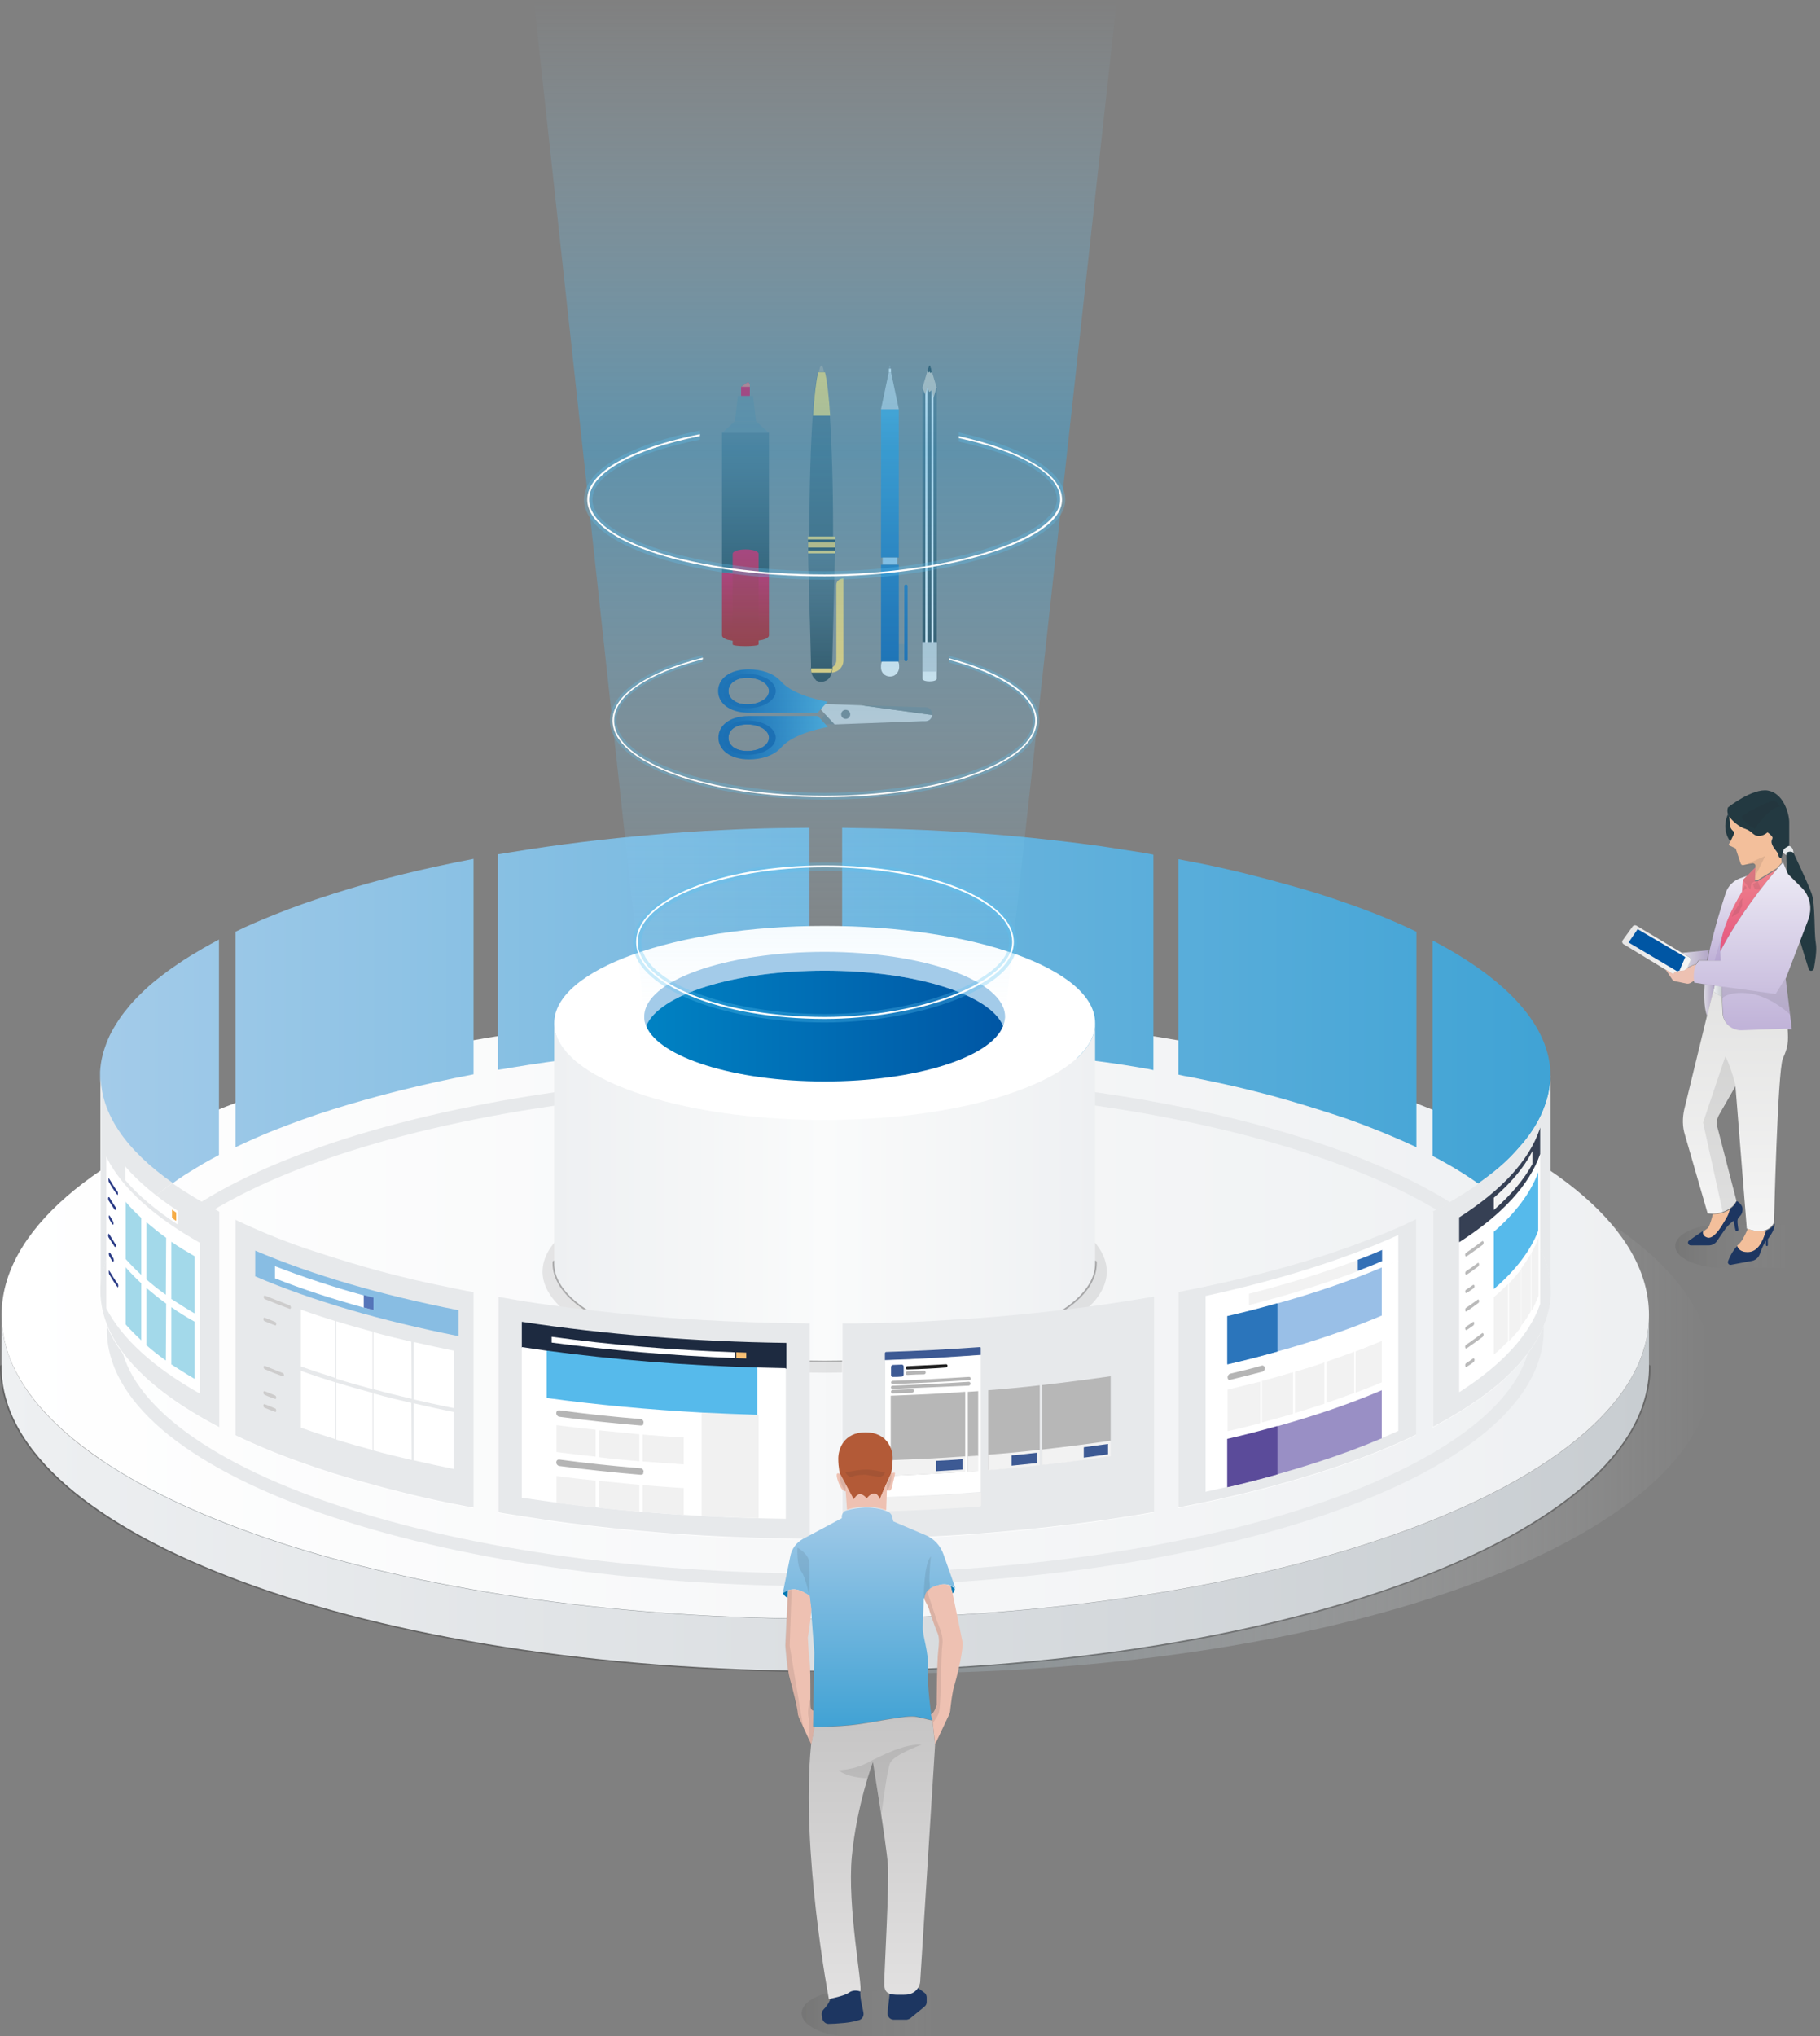 <?xml version="1.0" encoding="utf-8"?>
<!-- Generator: Adobe Illustrator 23.0.3, SVG Export Plug-In . SVG Version: 6.00 Build 0)  -->
<svg version="1.1" id="Calque_2_1_" xmlns="http://www.w3.org/2000/svg" xmlns:xlink="http://www.w3.org/1999/xlink" x="0px"
	 y="0px" viewBox="0 0 561.9 628.5" style="enable-background:new 0 0 561.9 628.5;" xml:space="preserve">
<rect x="0" y="0" width="561.9" height="628.5" fill="#808080" stroke="none"/>
<style type="text/css">
	.st0{opacity:0.5;fill:url(#SVGID_1_);enable-background:new    ;}
	.st1{opacity:0.3;}
	.st2{fill:#1E1E1E;}
	.st3{fill:url(#SVGID_2_);}
	.st4{fill:url(#SVGID_3_);}
	.st5{opacity:0.99;fill:#E7E9EB;enable-background:new    ;}
	.st6{fill:url(#SVGID_4_);}
	.st7{fill:url(#SVGID_5_);}
	.st8{fill:url(#SVGID_6_);}
	.st9{fill:url(#SVGID_7_);}
	.st10{fill:url(#SVGID_8_);}
	.st11{fill:url(#SVGID_9_);}
	.st12{opacity:0.1;fill:#1E1E1E;enable-background:new    ;}
	
		.st13{opacity:0.3;fill:none;stroke:#1E1E1E;stroke-linecap:round;stroke-linejoin:round;stroke-miterlimit:10;enable-background:new    ;}
	.st14{fill:url(#SVGID_10_);}
	.st15{fill:#FFFFFF;}
	.st16{fill:#A3CBE9;}
	.st17{fill:url(#SVGID_11_);}
	.st18{fill:#807D6E;}
	.st19{fill:#6E7D84;}
	.st20{fill:#C7CCD0;}
	.st21{fill:url(#SVGID_12_);}
	.st22{fill:#0056A3;}
	.st23{fill:url(#SVGID_13_);}
	.st24{fill:#FFD361;}
	.st25{fill:url(#SVGID_14_);}
	.st26{fill:#223941;}
	.st27{fill:url(#SVGID_15_);}
	.st28{fill:#F4C557;}
	.st29{fill:#A89A8E;}
	.st30{fill:url(#SVGID_16_);}
	.st31{fill:url(#SVGID_17_);}
	.st32{fill:url(#SVGID_18_);}
	.st33{fill:#E40040;}
	.st34{fill:#EC6D67;}
	.st35{fill:url(#SVGID_19_);}
	.st36{fill:url(#SVGID_20_);}
	.st37{fill:#EEF0F1;}
	.st38{fill:#D6C3B3;}
	.st39{fill:url(#SVGID_21_);}
	.st40{fill:url(#SVGID_22_);}
	.st41{fill:#A2CBE9;}
	.st42{fill:#9AA6AD;}
	.st43{fill:#E6E9EB;}
	.st44{fill:url(#SVGID_23_);}
	.st45{opacity:0.6;fill:url(#SVGID_24_);enable-background:new    ;}
	.st46{display:none;}
	.st47{display:inline;opacity:0.3;fill:#5DC3F0;enable-background:new    ;}
	.st48{display:inline;fill:#FFFFFF;}
	.st49{opacity:0.3;fill:#5DC3F0;enable-background:new    ;}
	.st50{opacity:0.3;fill:#5CC3F0;enable-background:new    ;}
	.st51{fill:#E7E9EB;}
	.st52{fill:#A3D9EA;}
	.st53{fill:#F6AC46;}
	.st54{fill:#293A85;}
	.st55{fill:#88BDE3;}
	.st56{fill:#CDCCCC;}
	.st57{fill:#5575B9;}
	.st58{fill:#1D2A40;}
	.st59{fill:#F7BF74;}
	.st60{fill:#56BAEB;}
	.st61{fill:#F1F1F1;}
	.st62{fill:#B5B5B5;}
	.st63{fill:#3D5A94;}
	.st64{fill:#B7B7B7;}
	.st65{fill:#F2F2F2;}
	.st66{fill:#99BFE7;}
	.st67{fill:#2B75BB;}
	.st68{fill:#998FC5;}
	.st69{fill:#5B4B9A;}
	.st70{fill:#3470B6;}
	.st71{fill:#364054;}
	.st72{fill:#BABABA;}
	.st73{display:inline;}
	.st74{opacity:0.2;fill:url(#SVGID_25_);enable-background:new    ;}
	.st75{opacity:0.2;fill:url(#SVGID_26_);enable-background:new    ;}
	.st76{opacity:0.2;fill:url(#SVGID_27_);enable-background:new    ;}
	.st77{opacity:0.3;fill:#1E1E1E;enable-background:new    ;}
	.st78{display:inline;fill:#EEF0F2;}
	.st79{display:inline;fill:#E7E9EB;}
	.st80{fill:#EEF0F2;}
	.st81{fill:url(#SVGID_28_);}
	.st82{display:inline;opacity:0.3;fill:#00929E;enable-background:new    ;}
	.st83{fill:#0056A4;}
	.st84{fill:none;stroke:#40A3D5;stroke-width:0.618;stroke-linecap:round;stroke-linejoin:round;stroke-miterlimit:10;}
	.st85{fill:#FDC300;}
	.st86{fill:#1D2B4E;}
	
		.st87{opacity:0.6;fill:none;stroke:#FFFFFF;stroke-width:1.235;stroke-linecap:round;stroke-miterlimit:10;enable-background:new    ;}
	
		.st88{opacity:0.5;fill:none;stroke:#FFFFFF;stroke-width:0.618;stroke-linecap:round;stroke-miterlimit:10;enable-background:new    ;}
	.st89{opacity:0.2;fill:#FFFFFF;enable-background:new    ;}
	.st90{fill:none;stroke:#1D2B4E;stroke-width:0.561;stroke-linecap:round;stroke-linejoin:round;stroke-miterlimit:10;}
	.st91{fill:none;stroke:#0056A4;stroke-width:0.111;stroke-linecap:round;stroke-linejoin:round;stroke-miterlimit:10;}
	.st92{fill:#FDC300;stroke:#FFFFFF;stroke-width:0.49;stroke-linecap:round;stroke-linejoin:round;stroke-miterlimit:10;}
	.st93{fill:none;stroke:#0056A4;stroke-width:0.618;stroke-linecap:round;stroke-miterlimit:10;}
	.st94{fill:none;stroke:#0056A4;stroke-width:0.678;stroke-linecap:round;stroke-miterlimit:10;}
	.st95{fill:none;stroke:#FFFFFF;stroke-width:0.618;stroke-linecap:round;stroke-miterlimit:10;}
	.st96{fill:none;stroke:#C8CDD1;stroke-width:0.618;stroke-linecap:round;stroke-miterlimit:10;}
	.st97{fill:none;stroke:#A3CBE9;stroke-width:2;stroke-linecap:round;stroke-miterlimit:10;}
	.st98{fill:url(#SVGID_29_);}
	.st99{fill:#EEC1B2;}
	.st100{fill:#EE744A;}
	.st101{fill:#EC6608;}
	.st102{fill:url(#SVGID_30_);}
	.st103{fill:url(#SVGID_31_);}
	.st104{fill:url(#SVGID_32_);}
	.st105{fill:url(#SVGID_33_);}
	.st106{opacity:0.1;}
	.st107{opacity:0.1;fill:url(#SVGID_34_);enable-background:new    ;}
	.st108{fill:url(#SVGID_35_);}
	.st109{fill:#1D3661;}
	.st110{fill:url(#SVGID_36_);}
	.st111{fill:#B35A37;}
	.st112{fill:#0082C3;}
	.st113{opacity:0.1;fill:url(#SVGID_37_);enable-background:new    ;}
	.st114{fill:url(#SVGID_38_);}
	.st115{fill:url(#SVGID_39_);}
	.st116{fill:url(#SVGID_40_);}
	.st117{fill:url(#SVGID_41_);}
	.st118{fill:#EDC1B2;}
	.st119{fill:url(#SVGID_42_);}
	.st120{fill:url(#SVGID_43_);}
	.st121{fill:#233941;}
	.st122{fill:#F3BF9B;}
	.st123{fill:url(#SVGID_44_);}
	.st124{fill:url(#SVGID_45_);}
	.st125{fill:#58358B;}
</style>
<g>
	
		<linearGradient id="SVGID_1_" gradientUnits="userSpaceOnUse" x1="310.5" y1="4654.86" x2="529.5" y2="4654.86" gradientTransform="matrix(1 0 0 1 0 -4232.11)">
		<stop  offset="0" style="stop-color:#9BA7AD"/>
		<stop  offset="0.997" style="stop-color:#FFFFFF;stop-opacity:0"/>
	</linearGradient>
	<path class="st0" d="M274.3,329C133.9,329,20,371,20,422.8c0,2.7,0.3,5.3,0.9,7.9c0.6,2.7,1.5,5.3,2.7,7.9
		c20.5,44.2,124.9,77.9,250.7,77.9s230.2-33.7,250.7-77.9c1.2-2.6,2.1-5.3,2.7-7.9s0.9-5.3,0.9-7.9C528.6,371,414.8,329,274.3,329
		L274.3,329z"/>
	<g class="st1">
		<path class="st2" d="M254.8,516.1c-68,0-131.9-9.8-180-27.5C26.6,470.8,0,447.1,0,421.8c0-0.3,0.2-0.5,0.5-0.5s0.5,0.2,0.5,0.5
			c0,51.5,113.9,93.3,253.8,93.3s253.8-41.9,253.8-93.3c0-0.3,0.2-0.5,0.5-0.5s0.5,0.2,0.5,0.5c0,25.3-26.6,49-74.8,66.8
			C386.7,506.4,322.8,516.1,254.8,516.1L254.8,516.1z"/>
	</g>
	
		<linearGradient id="SVGID_2_" gradientUnits="userSpaceOnUse" x1="0.5" y1="4692.96" x2="509.1" y2="4692.96" gradientTransform="matrix(1 0 0 1 0 -4232.11)">
		<stop  offset="0" style="stop-color:#EEF0F2"/>
		<stop  offset="1" style="stop-color:#C8CDD1"/>
	</linearGradient>
	<path class="st3" d="M508.2,413.9c-0.6,2.7-1.5,5.3-2.7,7.9C485,466,380.6,499.7,254.8,499.7S24.6,466.1,4.1,421.8
		c-1.2-2.6-2.1-5.3-2.7-7.9s-0.9-5.3-0.9-7.9v15.9c0,51.8,113.9,93.8,254.3,93.8s254.3-42,254.3-93.8V406
		C509.1,408.6,508.8,411.3,508.2,413.9z"/>
	
		<linearGradient id="SVGID_3_" gradientUnits="userSpaceOnUse" x1="0.5" y1="4637.96" x2="509.1" y2="4637.96" gradientTransform="matrix(1 0 0 1 0 -4232.11)">
		<stop  offset="0" style="stop-color:#FFFFFF"/>
		<stop  offset="1" style="stop-color:#EEF0F2"/>
	</linearGradient>
	<path class="st4" d="M254.8,312.1c-140.4,0-254.3,42-254.3,93.8c0,2.7,0.3,5.3,0.9,7.9c0.6,2.7,1.5,5.3,2.7,7.9
		c20.5,44.2,124.9,77.9,250.7,77.9s230.2-33.7,250.7-77.9c1.2-2.6,2.1-5.3,2.7-7.9s0.9-5.3,0.9-7.9
		C509.1,354.1,395.3,312.1,254.8,312.1L254.8,312.1z"/>
	<path class="st5" d="M254.8,489.6c-58.9,0-114.4-8.1-156.1-22.7C56.3,452,33,432,33,410.5s23.3-41.5,65.7-56.4
		c41.7-14.6,97.2-22.7,156.1-22.7s114.4,8.1,156.1,22.7c42.4,14.8,65.7,34.9,65.7,56.4s-23.3,41.5-65.7,56.4
		C369.2,481.5,313.7,489.6,254.8,489.6L254.8,489.6z M254.8,335.5c-58.5,0-113.5,8-154.8,22.5c-40.1,14-63.1,33.2-63.1,52.6
		s23,38.5,63.1,52.6c41.3,14.5,96.3,22.5,154.8,22.5s113.5-8,154.8-22.5c40.1-14,63.1-33.2,63.1-52.6s-23-38.5-63.1-52.6
		C368.3,343.5,313.3,335.5,254.8,335.5z"/>
	<g>
		
			<linearGradient id="SVGID_4_" gradientUnits="userSpaceOnUse" x1="32" y1="-2171.382" x2="477.5" y2="-2171.382" gradientTransform="matrix(1 0 0 -1 0 -1861.732)">
			<stop  offset="0" style="stop-color:#A3CBE9"/>
			<stop  offset="1" style="stop-color:#40A3D5"/>
		</linearGradient>
		<path class="st6" d="M367.4,332.4c4.9,1,9.8,2,14.5,3.1c5.4,1.3,10.6,2.6,15.7,4.1c6.2,1.8,12.2,3.7,17.9,5.6
			c7.9,2.8,15.2,5.8,21.8,8.9v-66.5c-6.6-3.2-13.9-6.2-21.8-8.9c-5.6-2-11.6-3.9-17.9-5.6c-5-1.4-10.3-2.8-15.7-4.1
			c-4.7-1.1-9.5-2.2-14.5-3.1c-1.2-0.2-2.4-0.5-3.6-0.7v66.5C365,332,366.2,332.2,367.4,332.4z"/>
		
			<linearGradient id="SVGID_5_" gradientUnits="userSpaceOnUse" x1="32" y1="-2189.582" x2="477.5" y2="-2189.582" gradientTransform="matrix(1 0 0 -1 0 -1861.732)">
			<stop  offset="0" style="stop-color:#A3CBE9"/>
			<stop  offset="1" style="stop-color:#40A3D5"/>
		</linearGradient>
		<path class="st7" d="M456.5,365.4c1.5-1.1,3-2.2,4.4-3.3c1.9-1.5,3.6-3,5.2-4.6c1.5-1.5,3-3,4.2-4.6c1.3-1.5,2.4-3.1,3.4-4.7
			s1.9-3.2,2.6-4.9c0.7-1.7,1.3-3.4,1.7-5.1c0.4-1.6,0.6-3.2,0.7-4.8v-0.6v-0.7c0-15.4-13.4-29.8-36.4-41.8v66.5
			C447.5,359.5,452.3,362.4,456.5,365.4L456.5,365.4z"/>
		
			<linearGradient id="SVGID_6_" gradientUnits="userSpaceOnUse" x1="32" y1="-2171.332" x2="477.5" y2="-2171.332" gradientTransform="matrix(1 0 0 -1 0 -1861.732)">
			<stop  offset="0" style="stop-color:#A3CBE9"/>
			<stop  offset="1" style="stop-color:#40A3D5"/>
		</linearGradient>
		<path class="st8" d="M84.8,348.8c5.6-2.2,11.6-4.4,18-6.4c13.1-4.1,27.7-7.8,43.4-10.8v-66.5c-15.7,3-30.3,6.6-43.4,10.8
			c-6.3,2-12.3,4.1-18,6.4c-4.2,1.7-8.3,3.4-12.1,5.3v66.5C76.5,352.3,80.5,350.5,84.8,348.8z"/>
		
			<linearGradient id="SVGID_7_" gradientUnits="userSpaceOnUse" x1="32" y1="4559.81" x2="477.5" y2="4559.81" gradientTransform="matrix(1 0 0 1 0 -4232.11)">
			<stop  offset="0" style="stop-color:#A3CBE9"/>
			<stop  offset="1" style="stop-color:#40A3D5"/>
		</linearGradient>
		<path class="st9" d="M53.1,365.4c0.6-0.5,1.3-0.9,1.9-1.4c2.4-1.6,5-3.2,7.7-4.8c1.6-0.9,3.2-1.8,4.9-2.7V290
			c-1.7,0.9-3.3,1.8-4.9,2.7c-2.7,1.6-5.3,3.1-7.7,4.8c-2.3,1.5-4.4,3.1-6.3,4.6c-1.9,1.5-3.6,3-5.2,4.6c-1.5,1.5-3,3-4.2,4.6
			c-1.3,1.5-2.4,3.1-3.4,4.7s-1.9,3.2-2.6,4.9c-0.7,1.7-1.3,3.4-1.7,5.1c-0.4,1.6-0.6,3.2-0.7,4.8v1.3C31,344,38.9,355.3,53.1,365.4
			z"/>
		
			<linearGradient id="SVGID_8_" gradientUnits="userSpaceOnUse" x1="32" y1="-2154.632" x2="477.5" y2="-2154.632" gradientTransform="matrix(1 0 0 -1 0 -1861.732)">
			<stop  offset="0" style="stop-color:#A3CBE9"/>
			<stop  offset="1" style="stop-color:#40A3D5"/>
		</linearGradient>
		<path class="st10" d="M271.1,322.2c4.9,0.1,9.7,0.3,14.5,0.5c4.7,0.2,9.4,0.5,14,0.8s9.1,0.7,13.6,1.1s9,0.9,13.4,1.4
			c4.5,0.5,9,1.1,13.4,1.7c4.6,0.6,9.1,1.3,13.5,2.1c0.9,0.1,1.7,0.3,2.6,0.5v-66.5c-0.9-0.2-1.7-0.3-2.6-0.5
			c-4.4-0.7-8.9-1.4-13.5-2.1c-4.4-0.6-8.9-1.2-13.4-1.7c-4.4-0.5-8.9-1-13.4-1.4s-9-0.8-13.6-1.1c-4.6-0.3-9.3-0.6-14-0.8
			c-4.8-0.2-9.6-0.4-14.5-0.5c-3.7-0.1-7.4-0.1-11.1-0.2V322C263.7,322.1,267.4,322.2,271.1,322.2z"/>
		
			<linearGradient id="SVGID_9_" gradientUnits="userSpaceOnUse" x1="32" y1="-2154.582" x2="477.5" y2="-2154.582" gradientTransform="matrix(1 0 0 -1 0 -1861.732)">
			<stop  offset="0" style="stop-color:#A3CBE9"/>
			<stop  offset="1" style="stop-color:#40A3D5"/>
		</linearGradient>
		<path class="st11" d="M158.1,329.5c13.9-2.3,28.7-4.1,44-5.4c6.9-0.6,13.9-1,21-1.4c5.7-0.3,11.4-0.5,17.2-0.6
			c3.2-0.1,6.4-0.1,9.6-0.1v-66.5c-3.2,0-6.4,0.1-9.6,0.1c-5.8,0.1-11.5,0.3-17.2,0.6c-7.1,0.3-14.1,0.8-21,1.4
			c-15.3,1.3-30.1,3.1-44,5.4c-1.5,0.2-3,0.5-4.4,0.7v66.5C155.2,330,156.6,329.8,158.1,329.5z"/>
	</g>
	<g>
		<path class="st12" d="M254.6,361.3c-48.1,0-87.1,14-87.1,31.2v0.4c0.7,17,39.4,30.8,87.1,30.8s86.4-13.8,87.1-30.8v-0.4
			C341.7,375.3,302.7,361.3,254.6,361.3z"/>
		<path class="st13" d="M171.1,389.6v0.4c0,16.5,37.4,30,83.5,30s83.5-13.4,83.5-30v-0.4"/>
		
			<linearGradient id="SVGID_10_" gradientUnits="userSpaceOnUse" x1="171.1" y1="4600.21" x2="338.1" y2="4600.21" gradientTransform="matrix(1 0 0 1 0 -4232.11)">
			<stop  offset="0" style="stop-color:#EEF0F2"/>
			<stop  offset="0.5" style="stop-color:#FAFBFB"/>
			<stop  offset="1" style="stop-color:#EEF0F2"/>
		</linearGradient>
		<path class="st14" d="M338.1,316.2c-0.2,6.1-5.5,11.8-14.5,16.4c-1.7,0.9-3.5,1.7-5.4,2.5c-15.3,6.5-38.1,10.6-63.6,10.6
			s-48.3-4.1-63.6-10.6c-1.9-0.8-3.7-1.7-5.4-2.5c-8.9-4.7-14.2-10.4-14.5-16.4V390c0,16.5,37.4,30,83.5,30s83.5-13.4,83.5-30V316.2
			z"/>
		<path class="st15" d="M254.6,285.8c-46.1,0-83.5,13.4-83.5,30v0.4c0.6,16.4,37.8,29.5,83.5,29.5s82.9-13.2,83.5-29.5v-0.4
			C338.2,299.2,300.8,285.8,254.6,285.8z"/>
		<path class="st16" d="M254.6,299.6c28,0,51.2,7.4,55.1,17.1c0.3-0.8,0.5-1.7,0.6-2.6v-0.3c0-11-24.9-20-55.7-20s-55.7,8.9-55.7,20
			v0.3c0,0.9,0.2,1.7,0.6,2.6C203.5,307,226.6,299.6,254.6,299.6L254.6,299.6z"/>
		
			<linearGradient id="SVGID_11_" gradientUnits="userSpaceOnUse" x1="199.5" y1="4548.81" x2="309.7" y2="4548.81" gradientTransform="matrix(1 0 0 1 0 -4232.11)">
			<stop  offset="0" style="stop-color:#0082C3"/>
			<stop  offset="1" style="stop-color:#0056A4"/>
		</linearGradient>
		<path class="st17" d="M254.6,333.8c28.1,0,51.3-7.4,55.1-17.1c-3.9-9.7-27.1-17.1-55.1-17.1s-51.2,7.4-55.1,17.1
			C203.4,326.3,226.6,333.8,254.6,333.8z"/>
		<g>
			<g id="XMLID_178_">
				<g id="XMLID_153_">
					<path class="st18" d="M281.5,220.4c0,0.1,0,0.2,0,0.2l0,0C281.5,220.5,281.5,220.5,281.5,220.4L281.5,220.4z"/>
				</g>
				<g id="XMLID_21_">
					<g id="XMLID_169_">
						<path class="st19" d="M257.6,217.5l-2.8,3l-1.2,1.3v1.8l4.1-0.1l27.2-0.9h1c1.1,0,1.9-0.8,2-1.8l-21.9-3L257.6,217.5z"/>
					</g>
					<g id="XMLID_171_">
						<path class="st20" d="M253.5,217.3v1.8l1.2,1.3l2.8,3l0.2,0.2l27-1h1c1.1,0,2-0.8,2.1-1.9c0-0.1,0-0.1,0-0.2l0,0
							c0,0.1,0,0.2,0,0.2l-21.9-3l-8.4-0.3L253.5,217.3z"/>
					</g>
					<g id="XMLID_159_">
						<path class="st19" d="M265.9,217.7l21.9,3c0-0.1,0-0.2,0-0.2v-0.1c0-1.1-0.9-2.1-2.1-2.1h-1L265.9,217.7z"/>
					</g>
					<g id="XMLID_22_">
						<circle class="st19" cx="261.1" cy="220.5" r="1.4"/>
					</g>
				</g>
				<g id="XMLID_17_">
					<g id="XMLID_18_">
						<g id="XMLID_188_">
							
								<linearGradient id="SVGID_12_" gradientUnits="userSpaceOnUse" x1="221.8" y1="2279.7" x2="255.544" y2="2279.7" gradientTransform="matrix(1 0 0 1 0 -2052)">
								<stop  offset="0" style="stop-color:#0056A3"/>
								<stop  offset="0.201" style="stop-color:#065EA8"/>
								<stop  offset="0.509" style="stop-color:#1873B6"/>
								<stop  offset="0.884" style="stop-color:#3596CC"/>
								<stop  offset="1" style="stop-color:#3FA2D4"/>
							</linearGradient>
							<path class="st21" d="M252.5,221H231l0,0c-5.9,0.1-9.2,3-9.2,6.7s3.5,6.7,9.5,6.7c3.9,0,7.3-1.2,9.3-3.1
								c0.2-0.1,0.3-0.3,0.5-0.5l0.1-0.1c0,0,0-0.1,0.1-0.1c3.9-4.5,14.3-6.2,14.3-6.2L252.5,221z M230.7,223.6
								c3.7,0,6.7,1.8,6.7,4.1s-3,4.1-6.7,4.1s-5.8-1.8-5.8-4.1S227,223.6,230.7,223.6z"/>
						</g>
						<g id="XMLID_182_">
							<path class="st22" d="M230.8,222.4c-4.8,0-7.5,2.4-7.5,5.3c0,2.9,2.7,5.3,7.5,5.3s8.7-2.4,8.7-5.3
								C239.5,224.7,235.6,222.4,230.8,222.4z M230.7,223.6c3.7,0,6.7,1.8,6.7,4.1s-3,4.1-6.7,4.1s-5.8-1.8-5.8-4.1
								S227,223.6,230.7,223.6z"/>
						</g>
					</g>
					<g id="XMLID_163_">
						<g id="XMLID_174_">
							
								<linearGradient id="SVGID_13_" gradientUnits="userSpaceOnUse" x1="221.783" y1="2265.3" x2="255.527" y2="2265.3" gradientTransform="matrix(1 0 0 1 0 -2052)">
								<stop  offset="0" style="stop-color:#0056A3"/>
								<stop  offset="0.201" style="stop-color:#065EA8"/>
								<stop  offset="0.509" style="stop-color:#1873B6"/>
								<stop  offset="0.884" style="stop-color:#3596CC"/>
								<stop  offset="1" style="stop-color:#3FA2D4"/>
							</linearGradient>
							<path class="st23" d="M255.5,216.6c0,0-10.4-1.7-14.3-6.2c0,0,0-0.1-0.1-0.1l-0.1-0.1c-0.2-0.2-0.3-0.3-0.5-0.5
								c-2-1.9-5.4-3.1-9.3-3.1c-6.1,0-9.5,3-9.5,6.7c0,3.6,3.3,6.6,9.2,6.7l0,0h21.5L255.5,216.6z M224.9,213.3
								c0-2.2,2.1-4.1,5.8-4.1s6.7,1.8,6.7,4.1s-3,4.1-6.7,4.1C227,217.4,224.9,215.5,224.9,213.3z"/>
						</g>
						<g id="XMLID_170_">
							<path class="st22" d="M239.5,213.3c0-2.9-3.9-5.3-8.7-5.3s-7.5,2.4-7.5,5.3c0,2.9,2.7,5.3,7.5,5.3S239.5,216.2,239.5,213.3z
								 M224.9,213.3c0-2.2,2.1-4.1,5.8-4.1s6.7,1.8,6.7,4.1s-3,4.1-6.7,4.1C227,217.4,224.9,215.5,224.9,213.3z"/>
						</g>
					</g>
				</g>
			</g>
			<g id="XMLID_11_">
				<g id="XMLID_16_">
					<g id="XMLID_112_">
						<path class="st24" d="M254.6,207.6v-1.3h1.1c1.4,0,2.5-1.1,2.5-2.5v-23.2c0-0.7,0.3-1.3,0.8-1.6c0.4-0.3,0.9-0.5,1.4-0.5l0,0
							v25.3c0,2.1-1.7,3.8-3.8,3.8H254.6z"/>
					</g>
				</g>
				<g id="XMLID_114_">
					
						<linearGradient id="SVGID_14_" gradientUnits="userSpaceOnUse" x1="253.4" y1="2262.4" x2="253.4" y2="2166.8" gradientTransform="matrix(1 0 0 1 0 -2052)">
						<stop  offset="0" style="stop-color:#223941"/>
						<stop  offset="1" style="stop-color:#586A73"/>
					</linearGradient>
					<path class="st25" d="M249.9,163.4c0-13.7,0.4-26.1,1-35.2c0.4-5.9,0.9-10.4,1.5-13c0-0.1,0.1-0.3,0.1-0.4h2.1
						c0,0.1,0.1,0.3,0.1,0.4c0.6,2.6,1.1,7.1,1.5,13c0.6,9.1,1,21.5,1,35.2c0,0.7,0,1.5,0,2.2c0,14.8-0.6,27.9-1.3,36.8
						c0,0.3-0.1,0.6-0.1,0.9c-0.1,1.1-0.2,2.1-0.3,3c-0.1,0.5-0.1,0.9-0.2,1.3c-0.1,0.9-0.2,1.7-0.4,2.4c-0.4,0.2-0.9,0.4-1.5,0.4
						c-0.5,0-1-0.1-1.5-0.4c-0.1-0.7-0.2-1.5-0.4-2.4c-0.1-0.4-0.1-0.9-0.2-1.3c-0.1-1.2-0.3-2.5-0.4-3.9c-0.8-8.8-1.3-22-1.3-36.7
						C249.9,164.9,249.9,164.2,249.9,163.4z"/>
				</g>
				<g id="XMLID_95_">
					<g id="XMLID_121_">
						<path class="st26" d="M250.4,206c0-0.1,0-0.3,0-0.4l0,0c0.1-1.2,0.4-2.3,0.9-3.2c0.4-0.7,0.9-1.1,1.4-1.4
							c0.3-0.2,0.6-0.2,1-0.2c0.9,0,1.7,0.6,2.3,1.5l0.1,0.1c0.5,0.9,0.8,2,0.9,3.3l0,0c0,0.1,0,0.2,0,0.3s0,0.2,0,0.3
							c0,0.5-0.1,0.9-0.2,1.3c-0.3,1.2-0.9,2-1.6,2.4c-0.4,0.2-0.9,0.4-1.5,0.4c-0.5,0-1-0.1-1.5-0.4c-0.8-0.4-1.4-1.2-1.7-2.4
							c-0.1-0.4-0.2-0.8-0.2-1.3C250.4,206.2,250.4,206.1,250.4,206z"/>
					</g>
					<g id="XMLID_133_">
						
							<linearGradient id="SVGID_15_" gradientUnits="userSpaceOnUse" x1="253.65" y1="2258.3" x2="253.65" y2="2217.651" gradientTransform="matrix(1 0 0 1 0 -2052)">
							<stop  offset="0" style="stop-color:#223941"/>
							<stop  offset="1" style="stop-color:#586A73"/>
						</linearGradient>
						<polygon class="st27" points="249.4,165.6 257.9,165.6 257.9,166.5 257.8,167.4 257.8,169 257.8,169.9 257.8,170.8 
							256.9,205.7 256.9,205.7 256.9,206.3 250.4,206.3 250.4,205.6 250.4,205.6 249.5,170.8 249.5,169.9 249.5,169 249.5,167.4 
							249.4,166.5 						"/>
					</g>
					<g id="XMLID_14_">
						<path class="st24" d="M250.4,206.3h6.5c0,0.5-0.1,0.9-0.2,1.3h-6.2C250.4,207.2,250.4,206.8,250.4,206.3z"/>
					</g>
				</g>
				<g id="XMLID_124_">
					<polygon class="st24" points="249.4,165.6 257.9,165.6 257.9,166.5 257.8,167.4 257.8,169 257.8,169.9 257.8,170.8 
						249.5,170.8 249.5,169.9 249.5,169 249.5,167.4 249.4,166.5 					"/>
				</g>
				<g id="XMLID_116_">
					<polygon class="st26" points="249.4,166.5 257.9,166.5 257.8,167.4 257.8,169 257.8,169.9 249.5,169.9 249.5,169 249.5,167.4 
											"/>
				</g>
				<g id="XMLID_106_">
					<polygon class="st28" points="249.5,167.4 257.8,167.4 257.8,169 249.5,169 					"/>
				</g>
				<g id="XMLID_108_">
					<path class="st24" d="M251,128.3c0.4-5.9,0.9-10.4,1.5-13c0-0.1,0.1-0.3,0.1-0.4h2.1c0,0.1,0.1,0.3,0.1,0.4
						c0.6,2.6,1.1,7.1,1.5,13H251z"/>
				</g>
				<g id="XMLID_105_">
					<path class="st29" d="M252.8,114.8c0.3-1.3,0.5-2,0.8-2s0.6,0.7,0.8,2H252.8z"/>
				</g>
			</g>
			<g id="XMLID_1303_">
				<g id="XMLID_621_">
					<g id="XMLID_615_">
						<polygon class="st19" points="233.4,130 237.4,133.7 236,138.2 230.1,140.2 224.3,138.2 222.9,133.7 226.9,130 						"/>
					</g>
					<g id="XMLID_611_">
						<g id="XMLID_610_">
							
								<linearGradient id="SVGID_16_" gradientUnits="userSpaceOnUse" x1="230.15" y1="2228.749" x2="230.15" y2="2185.649" gradientTransform="matrix(1 0 0 1 0 -2052)">
								<stop  offset="0" style="stop-color:#223941"/>
								<stop  offset="1" style="stop-color:#586A73"/>
							</linearGradient>
							<polygon class="st30" points="222.9,133.6 237.4,133.6 237.4,176.7 222.9,176.7 							"/>
						</g>
					</g>
					<g id="XMLID_631_">
						
							<linearGradient id="SVGID_17_" gradientUnits="userSpaceOnUse" x1="230.15" y1="2250.087" x2="230.15" y2="2228.737" gradientTransform="matrix(1 0 0 1 0 -2052)">
							<stop  offset="0" style="stop-color:#AD0F0A"/>
							<stop  offset="0.252" style="stop-color:#B50D12"/>
							<stop  offset="0.638" style="stop-color:#CA0726"/>
							<stop  offset="1" style="stop-color:#E40040"/>
						</linearGradient>
						<path class="st31" d="M222.9,196.1v-19.4h14.5v19.4c0,0.6-0.8,1.1-2,1.4c-0.2,0-0.4,0.1-0.6,0.1c-2.7,0.6-6.8,0.6-9.5,0
							c-0.2,0-0.4-0.1-0.6-0.1C223.7,197.2,222.9,196.7,222.9,196.1z"/>
					</g>
					<g id="XMLID_614_">
						<g id="XMLID_627_">
							
								<linearGradient id="SVGID_18_" gradientUnits="userSpaceOnUse" x1="230.2" y1="2251.425" x2="230.2" y2="2221.575" gradientTransform="matrix(1 0 0 1 0 -2052)">
								<stop  offset="0" style="stop-color:#AD0F0A"/>
								<stop  offset="0.252" style="stop-color:#B50D12"/>
								<stop  offset="0.638" style="stop-color:#CA0726"/>
								<stop  offset="1" style="stop-color:#E40040"/>
							</linearGradient>
							<path class="st32" d="M226.2,198.9V171c0-1.9,8-1.9,8,0v27.9C234.1,199.6,226.2,199.6,226.2,198.9z"/>
						</g>
					</g>
					<g id="XMLID_616_">
						<polygon class="st19" points="227.8,122.2 232.5,122.2 233.4,130 226.9,130 						"/>
					</g>
					<g id="XMLID_618_">
						<g id="XMLID_635_">
							<polygon class="st33" points="228.8,122.2 228.8,119.4 231,117.9 231.5,118.7 231.5,122.2 							"/>
						</g>
						<g id="XMLID_633_">
							<polygon class="st34" points="228.8,119.4 228.8,119.4 231,117.9 231.5,118.7 231.5,119.4 							"/>
						</g>
					</g>
				</g>
			</g>
			<g id="XMLID_609_">
				<g id="XMLID_605_">
					<g id="XMLID_600_">
						<g id="XMLID_502_">
							
								<linearGradient id="SVGID_19_" gradientUnits="userSpaceOnUse" x1="287" y1="2250.3" x2="287" y2="2171.8" gradientTransform="matrix(1 0 0 1 0 -2052)">
								<stop  offset="0" style="stop-color:#223941"/>
								<stop  offset="1" style="stop-color:#586A73"/>
							</linearGradient>
							<rect x="284.8" y="119.8" class="st35" width="4.4" height="78.5"/>
						</g>
						<g id="XMLID_599_">
							<rect x="285.7" y="119.8" class="st15" width="2.5" height="78.5"/>
						</g>
						<g id="XMLID_601_">
							
								<linearGradient id="SVGID_20_" gradientUnits="userSpaceOnUse" x1="286.95" y1="2250.3" x2="286.95" y2="2171.8" gradientTransform="matrix(1 0 0 1 0 -2052)">
								<stop  offset="0" style="stop-color:#223941"/>
								<stop  offset="1" style="stop-color:#586A73"/>
							</linearGradient>
							<rect x="286.3" y="119.8" class="st36" width="1.3" height="78.5"/>
						</g>
					</g>
					<g id="XMLID_602_">
						<path class="st37" d="M289.2,209.5c0,1.1-4.4,1.1-4.4,0v-11.3h4.4V209.5z"/>
					</g>
					<g id="XMLID_603_">
						<rect x="284.8" y="198.2" class="st20" width="4.4" height="9.1"/>
					</g>
				</g>
				<g id="XMLID_608_">
					<g id="XMLID_620_">
						<polygon class="st38" points="289.2,119.7 287.7,114.7 287.2,112.8 286.8,112.8 286.4,114.3 284.8,119.7 284.7,119.7 
							285.7,121.8 286.3,119.7 286.9,121 287.7,120.4 288.2,122.9 289.1,119.7 						"/>
					</g>
					<g id="XMLID_617_">
						<polygon class="st26" points="287.7,114.7 287.2,112.8 286.8,112.8 286.4,114.3 286.6,115 287,114.7 287.3,115.2 						"/>
					</g>
				</g>
			</g>
			<g id="XMLID_1195_">
				<g id="XMLID_1193_">
					<g id="XMLID_1192_">
						<rect x="277.2" y="198.8" class="st19" width="2.5" height="4.9"/>
					</g>
					<g id="XMLID_1191_">
						
							<linearGradient id="SVGID_21_" gradientUnits="userSpaceOnUse" x1="279.7" y1="2256.332" x2="279.7" y2="2178.171" gradientTransform="matrix(1 0 0 1 0 -2052)">
							<stop  offset="0" style="stop-color:#0056A3"/>
							<stop  offset="0.201" style="stop-color:#065EA8"/>
							<stop  offset="0.509" style="stop-color:#1873B6"/>
							<stop  offset="0.884" style="stop-color:#3596CC"/>
							<stop  offset="1" style="stop-color:#3FA2D4"/>
						</linearGradient>
						<path class="st39" d="M279.7,180.4L279.7,180.4c-0.3,0-0.5,0.2-0.5,0.5v22.7c0,0.3,0.2,0.5,0.5,0.5l0,0c0.3,0,0.5-0.2,0.5-0.5
							v-22.7C280.2,180.6,280,180.4,279.7,180.4z"/>
					</g>
				</g>
				<g id="XMLID_1190_">
					<g id="XMLID_1189_">
						<path class="st37" d="M274.9,208.8h-0.2c-1.5,0-2.7-1.2-2.7-2.7v-0.7c0-1.5,1.2-2.7,2.7-2.7h0.2c1.5,0,2.7,1.2,2.7,2.7v0.7
							C277.5,207.6,276.3,208.8,274.9,208.8z"/>
					</g>
					<g id="XMLID_1187_">
						<g id="XMLID_1179_">
							<g id="XMLID_1169_">
								<g id="XMLID_1168_">
									
										<linearGradient id="SVGID_22_" gradientUnits="userSpaceOnUse" x1="274.75" y1="2256.332" x2="274.75" y2="2178.171" gradientTransform="matrix(1 0 0 1 0 -2052)">
										<stop  offset="0" style="stop-color:#0056A3"/>
										<stop  offset="0.201" style="stop-color:#065EA8"/>
										<stop  offset="0.509" style="stop-color:#1873B6"/>
										<stop  offset="0.884" style="stop-color:#3596CC"/>
										<stop  offset="1" style="stop-color:#3FA2D4"/>
									</linearGradient>
									<rect x="272" y="126.3" class="st40" width="5.5" height="45.8"/>
								</g>
							</g>
							<g id="XMLID_1178_">
								<rect x="272.5" y="172.1" class="st41" width="4.5" height="2.2"/>
							</g>
						</g>
						<g id="XMLID_1194_">
							<polygon class="st20" points="277.5,126.3 276.3,120.6 275.1,114.9 274.4,114.9 273.2,120.6 272,126.3 							"/>
						</g>
						<g id="XMLID_1181_">
							<rect x="274.6" y="112.8" class="st42" width="0.2" height="1.5"/>
						</g>
						<g id="XMLID_1180_">
							<rect x="274.4" y="113.8" class="st43" width="0.7" height="1.1"/>
						</g>
						<g id="XMLID_1183_">
							
								<linearGradient id="SVGID_23_" gradientUnits="userSpaceOnUse" x1="274.75" y1="2256.332" x2="274.75" y2="2178.171" gradientTransform="matrix(1 0 0 1 0 -2052)">
								<stop  offset="0" style="stop-color:#0056A3"/>
								<stop  offset="0.201" style="stop-color:#065EA8"/>
								<stop  offset="0.509" style="stop-color:#1873B6"/>
								<stop  offset="0.884" style="stop-color:#3596CC"/>
								<stop  offset="1" style="stop-color:#3FA2D4"/>
							</linearGradient>
							<rect x="272" y="174.3" class="st44" width="5.5" height="29.9"/>
						</g>
					</g>
				</g>
			</g>
		</g>
		
			<linearGradient id="SVGID_24_" gradientUnits="userSpaceOnUse" x1="254.8" y1="4545.81" x2="254.8" y2="4232.11" gradientTransform="matrix(1 0 0 1 0 -4232.11)">
			<stop  offset="0" style="stop-color:#9CD8F7;stop-opacity:0"/>
			<stop  offset="0.557" style="stop-color:#40A3D5;stop-opacity:0.842"/>
			<stop  offset="1" style="stop-color:#9CD8F7;stop-opacity:0"/>
		</linearGradient>
		<path class="st45" d="M164.8,0L199,313.7c-0.1-8.5,18.2-19.9,55.6-19.9c37.6,0,55.7,11.4,55.7,19.9L344.8,0H164.8L164.8,0z"/>
		<g id="gabarit_2e_cercle" class="st46">
			<path class="st47" d="M254.6,246.9c-37.2,0-66.3-10.7-66.3-24.4s29.1-24.4,66.3-24.4s66.3,10.7,66.3,24.4
				S291.7,246.9,254.6,246.9z M254.6,200c-34.8,0-64.3,10.3-64.3,22.4s29.4,22.4,64.3,22.4c34.8,0,64.3-10.3,64.3-22.4
				S289.4,200,254.6,200z"/>
			<path class="st48" d="M254.6,246.1c-36.1,0-65.5-10.6-65.5-23.7s29.4-23.7,65.5-23.7s65.5,10.6,65.5,23.7
				S290.7,246.1,254.6,246.1z M254.6,199.3c-35.8,0-65,10.4-65,23.2s29.2,23.2,65,23.2s65-10.4,65-23.2S290.4,199.3,254.6,199.3z"/>
		</g>
		<g>
			<path class="st49" d="M293,202.4v0.9c16.4,4.3,27,11.3,27,19.2c0,13.1-29.4,23.7-65.5,23.7S189,235.6,189,222.5
				c0-8,11-15.1,27.9-19.4v-0.9c-17.4,4.4-28.6,11.7-28.6,20.2c0,13.7,29.1,24.4,66.3,24.4s66.3-10.7,66.3-24.4
				C320.8,214.1,310,206.8,293,202.4z"/>
			<path class="st49" d="M189.6,222.4c0,12.8,29.2,23.2,65,23.2s65-10.4,65-23.2c0-7.7-10.5-14.5-26.5-18.7v0.8
				c15.6,4.1,25.8,10.7,25.8,17.8c0,12.2-29.4,22.4-64.3,22.4c-34.8,0-64.3-10.3-64.3-22.4c0-7.3,10.6-13.9,26.6-18v-0.8
				C200.4,207.8,189.6,214.7,189.6,222.4z"/>
			<path class="st15" d="M319.6,222.4c0,12.8-29.2,23.2-65,23.2s-65-10.4-65-23.2c0-7.8,10.8-14.7,27.4-18.9V203
				c-16.8,4.3-27.9,11.4-27.9,19.4c0,13.1,29.4,23.7,65.5,23.7s65.5-10.6,65.5-23.7c0-7.9-10.7-14.9-27-19.2v0.5
				C309.1,208,319.6,214.8,319.6,222.4z"/>
		</g>
		<path class="st50" d="M254.7,266.2c-32.7,0-59.3,11.1-59.3,24.7s26.6,24.7,59.3,24.7c13.7,0,28.6-2.5,39.8-6.8
			C307.1,304,314,297.7,314,291C314,277.2,287.4,266.2,254.7,266.2z M294,306.2c-11.1,4.3-25.4,6.8-39.2,6.8
			c-30.8,0-56.8-10.1-56.8-22.1s26-22.1,56.8-22.1s56.8,10.1,56.8,22.1C311.5,296.3,305.1,301.9,294,306.2L294,306.2z"/>
		<path class="st15" d="M254.7,314.5c-32.2,0-58.3-10.6-58.3-23.7s26.2-23.7,58.3-23.7s58.3,10.6,58.3,23.7
			C313,304.4,282.2,314.5,254.7,314.5z M254.7,267.7c-31.9,0-57.8,10.4-57.8,23.1s25.9,23.1,57.8,23.1c13.9,0,28.4-2.5,39.6-6.8
			c11.6-4.5,18.2-10.4,18.2-16.3C312.5,278.1,286.6,267.7,254.7,267.7L254.7,267.7z"/>
		<g id="gabarit_3e_cercle" class="st46">
			<path class="st47" d="M254.6,178.9c-41.7,0-74.3-10.8-74.3-24.7s32.6-24.7,74.3-24.7s74.3,10.8,74.3,24.7
				c0,6.8-8.7,13.1-24.4,17.9C290.5,176.3,271.8,178.9,254.6,178.9L254.6,178.9z M254.6,132.1c-38.9,0-71.7,10.1-71.7,22.1
				s32.8,22.1,71.7,22.1c17.4,0,35.5-2.5,49.5-6.8c13.9-4.3,22.2-10,22.2-15.3C326.4,142.2,293.5,132.1,254.6,132.1L254.6,132.1z"/>
			<path class="st48" d="M254.6,177.9c-40.4,0-73.3-10.6-73.3-23.7s32.9-23.7,73.3-23.7s73.3,10.6,73.3,23.7
				C328,167.7,289.3,177.9,254.6,177.9L254.6,177.9z M254.6,131.1c-40.1,0-72.7,10.4-72.7,23.1s32.6,23.1,72.7,23.1
				c17.5,0,35.7-2.5,49.8-6.8c14.5-4.5,22.9-10.4,22.9-16.3C327.4,141.4,294.7,131.1,254.6,131.1L254.6,131.1z"/>
		</g>
		<g>
			<path class="st49" d="M181.9,154.2c0,12.7,32.6,23.1,72.7,23.1c17.5,0,35.7-2.5,49.8-6.8c14.5-4.5,22.9-10.4,22.9-16.3
				c0.1-7.9-12.4-14.8-31.3-19v1.1c18.3,4,30.4,10.6,30.3,17.9c0,5.3-8.3,11-22.2,15.3c-14,4.3-32.1,6.8-49.5,6.8
				c-38.9,0-71.7-10.1-71.7-22.1c0-7.7,13.4-14.6,33.2-18.5v-1C195.6,138.7,181.9,146,181.9,154.2z"/>
			<path class="st49" d="M296,133.5v1.1c19.3,4.3,31.9,11.4,31.9,19.6c0.1,13.5-38.6,23.7-73.3,23.7c-40.4,0-73.3-10.6-73.3-23.7
				c0-8.5,14-16,34.8-20.2v-1.1c-21.6,4.3-35.8,12.1-35.8,21.3c0,13.9,32.6,24.7,74.3,24.7c17.2,0,35.9-2.6,49.9-6.8
				c15.7-4.8,24.4-11.1,24.4-17.9C328.9,145.4,316,137.9,296,133.5z"/>
			<path class="st15" d="M327.3,154.2c0,5.9-8.4,11.8-22.9,16.3c-14.1,4.3-32.3,6.8-49.8,6.8c-40.1,0-72.7-10.4-72.7-23.1
				c0-8.2,13.7-15.5,34.2-19.6V134c-20.9,4.2-34.8,11.6-34.8,20.2c0,13.1,32.9,23.7,73.3,23.7c34.7,0,73.4-10.2,73.3-23.7
				c0-8.1-12.7-15.3-31.9-19.6v0.6C314.9,139.4,327.4,146.3,327.3,154.2z"/>
		</g>
	</g>
	<g>
		<path class="st15" d="M424.8,381.9c-5.6,2.2-11.6,4.4-18,6.4c-13,4.1-27.5,7.7-43.1,10.7v66.5c15.6-3,30.1-6.6,43.1-10.7
			c6.3-2,12.3-4.1,18-6.4c4.3-1.7,8.4-3.5,12.3-5.4v-66.5C433.3,378.4,429.2,380.2,424.8,381.9z M351.5,401.2
			c-13.9,2.3-28.7,4.1-44,5.4c-6.9,0.6-13.9,1-21,1.4c-5.7,0.3-11.4,0.5-17.2,0.6c-3.1,0.1-6.2,0.1-9.3,0.1v66.5
			c3.1,0,6.2-0.1,9.3-0.1c5.8-0.1,11.5-0.3,17.2-0.6c7.1-0.3,14.1-0.8,21-1.4c15.3-1.3,30.1-3.1,44-5.4c1.6-0.3,3.1-0.5,4.7-0.8
			v-66.5C354.6,400.7,353.1,400.9,351.5,401.2z M53.1,365.4c-1.5,1.1-3,2.2-4.4,3.3c-1.9,1.5-3.6,3-5.2,4.6c-1.5,1.5-3,3-4.2,4.6
			c-1.3,1.5-2.4,3.1-3.4,4.7s-1.9,3.2-2.6,4.9c-0.7,1.7-1.3,3.4-1.7,5.1c-0.4,1.6-0.6,3.2-0.7,4.8v1.3c0,15.5,13.5,29.9,36.7,42
			v-66.5C62.3,371.3,57.4,368.4,53.1,365.4L53.1,365.4z M238.5,408.5c-4.9-0.1-9.7-0.3-14.5-0.5c-4.7-0.2-9.4-0.5-14-0.8
			s-9.1-0.7-13.6-1.1s-9-0.9-13.4-1.4c-4.5-0.5-9-1.1-13.4-1.7c-4.6-0.6-9.1-1.3-13.5-2.1c-0.8-0.1-1.6-0.3-2.3-0.4V467
			c0.8,0.1,1.6,0.3,2.3,0.4c4.4,0.7,8.9,1.4,13.5,2.1c4.4,0.6,8.9,1.2,13.4,1.7c4.4,0.5,8.9,1,13.4,1.4s9,0.8,13.6,1.1
			c4.6,0.3,9.3,0.6,14,0.8c4.8,0.2,9.6,0.4,14.5,0.5c3.8,0.1,7.6,0.2,11.4,0.2v-66.5C246.1,408.6,242.3,408.6,238.5,408.5z
			 M456.5,365.4c-0.6,0.5-1.3,0.9-1.9,1.4c-2.4,1.6-5,3.2-7.7,4.8c-1.5,0.9-3,1.7-4.6,2.5v66.5c1.6-0.8,3.1-1.7,4.6-2.5
			c2.7-1.6,5.3-3.1,7.7-4.8c2.3-1.5,4.4-3.1,6.3-4.6s3.6-3,5.2-4.6c1.5-1.5,3-3,4.2-4.6c1.3-1.5,2.4-3.1,3.4-4.7s1.9-3.2,2.6-4.9
			c0.7-1.7,1.3-3.4,1.7-5.1c0.4-1.6,0.6-3.2,0.7-4.8v-0.6v-0.7C478.7,386.7,470.7,375.4,456.5,365.4L456.5,365.4z M142.2,398.3
			c-4.9-1-9.8-2-14.5-3.1c-5.4-1.3-10.6-2.6-15.7-4.1c-6.2-1.8-12.2-3.7-17.9-5.6c-7.8-2.7-15-5.7-21.5-8.8v66.5
			c6.5,3.1,13.7,6.1,21.5,8.8c5.6,2,11.6,3.9,17.9,5.6c5,1.4,10.3,2.8,15.7,4.1c4.7,1.1,9.5,2.2,14.5,3.1c1.3,0.3,2.6,0.5,3.9,0.7
			V399C144.8,398.8,143.5,398.6,142.2,398.3z"/>
		<path class="st15" d="M478.6,332.8v0.6c-0.1,1.6-0.3,3.2-0.7,4.8c-0.4,1.7-1,3.4-1.7,5.1c-0.7,1.6-1.6,3.3-2.6,4.9
			s-2.1,3.1-3.4,4.7c-1.3,1.5-2.7,3.1-4.2,4.6c-1.6,1.6-3.3,3.1-5.2,4.6c-1.4,1.1-2.9,2.2-4.4,3.3c14.2,10.1,22.2,21.3,22.2,33.2
			v-66.5C478.7,332.4,478.6,332.6,478.6,332.8L478.6,332.8z M31,397.3c0.1-1.6,0.3-3.2,0.7-4.8c0.4-1.7,1-3.4,1.7-5.1
			c0.7-1.6,1.6-3.3,2.6-4.9s2.1-3.1,3.4-4.7c1.3-1.5,2.7-3.1,4.2-4.6c1.6-1.6,3.3-3.1,5.2-4.6c1.4-1.1,2.9-2.2,4.4-3.3
			C38.9,355.3,31,344,31,332.2V397.3L31,397.3z"/>
	</g>
	<g>
		<path class="st51" d="M424.9,381.7c-5.6,2.2-11.6,4.4-18,6.4c-13,4.1-27.5,7.7-43.1,10.7v66.5c15.6-3,30.1-6.6,43.1-10.7
			c6.3-2,12.3-4.1,18-6.4c4.3-1.7,8.4-3.5,12.3-5.4v-66.5C433.4,378.2,429.3,380,424.9,381.7z M351.6,401c-13.9,2.3-28.7,4.1-44,5.4
			c-6.9,0.6-13.9,1-21,1.4c-5.7,0.3-11.4,0.5-17.2,0.6c-3.1,0.1-6.2,0.1-9.3,0.1V475c3.1,0,6.2-0.1,9.3-0.1
			c5.8-0.1,11.5-0.3,17.2-0.6c7.1-0.3,14.1-0.8,21-1.4c15.3-1.3,30.1-3.1,44-5.4c1.6-0.3,3.1-0.5,4.7-0.8v-66.5
			C354.7,400.5,353.2,400.7,351.6,401z M53.2,365.2c-1.5,1.1-3,2.2-4.4,3.3c-1.9,1.5-3.6,3-5.2,4.6c-1.5,1.5-3,3-4.2,4.6
			c-1.3,1.5-2.4,3.1-3.4,4.7s-1.9,3.2-2.6,4.9c-0.7,1.7-1.3,3.4-1.7,5.1c-0.4,1.6-0.6,3.2-0.7,4.8v1.3c0,15.5,13.5,29.9,36.7,42V374
			C62.4,371.1,57.5,368.2,53.2,365.2L53.2,365.2z M238.6,408.3c-4.9-0.1-9.7-0.3-14.5-0.5c-4.7-0.2-9.4-0.5-14-0.8
			s-9.1-0.7-13.6-1.1s-9-0.9-13.4-1.4c-4.5-0.5-9-1.1-13.4-1.7c-4.6-0.6-9.1-1.3-13.5-2.1c-0.8-0.1-1.6-0.3-2.3-0.4v66.5
			c0.8,0.1,1.6,0.3,2.3,0.4c4.4,0.7,8.9,1.4,13.5,2.1c4.4,0.6,8.9,1.2,13.4,1.7c4.4,0.5,8.9,1,13.4,1.4s9,0.8,13.6,1.1
			c4.6,0.3,9.3,0.6,14,0.8c4.8,0.2,9.6,0.4,14.5,0.5c3.8,0.1,7.6,0.2,11.4,0.2v-66.5C246.2,408.4,242.4,408.4,238.6,408.3z
			 M456.6,365.2c-0.6,0.5-1.3,0.9-1.9,1.4c-2.4,1.6-5,3.2-7.7,4.8c-1.5,0.9-3,1.7-4.6,2.5v66.5c1.6-0.8,3.1-1.7,4.6-2.5
			c2.7-1.6,5.3-3.1,7.7-4.8c2.3-1.5,4.4-3.1,6.3-4.6s3.6-3,5.2-4.6c1.5-1.5,3-3,4.2-4.6c1.3-1.5,2.4-3.1,3.4-4.7s1.9-3.2,2.6-4.9
			c0.7-1.7,1.3-3.4,1.7-5.1c0.4-1.6,0.6-3.2,0.7-4.8v-0.6v-0.7C478.8,386.5,470.8,375.2,456.6,365.2L456.6,365.2z M142.3,398.1
			c-4.9-1-9.8-2-14.5-3.1c-5.4-1.3-10.6-2.6-15.7-4.1c-6.2-1.8-12.2-3.7-17.9-5.6c-7.8-2.7-15-5.7-21.5-8.8V443
			c6.5,3.1,13.7,6.1,21.5,8.8c5.6,2,11.6,3.9,17.9,5.6c5,1.4,10.3,2.8,15.7,4.1c4.7,1.1,9.5,2.2,14.5,3.1c1.3,0.3,2.6,0.5,3.9,0.7
			v-66.5C144.9,398.6,143.6,398.4,142.3,398.1z"/>
		<path class="st51" d="M478.7,332.6v0.6c-0.1,1.6-0.3,3.2-0.7,4.8c-0.4,1.7-1,3.4-1.7,5.1c-0.7,1.6-1.6,3.3-2.6,4.9
			s-2.1,3.1-3.4,4.7c-1.3,1.5-2.7,3.1-4.2,4.6c-1.6,1.6-3.3,3.1-5.2,4.6c-1.4,1.1-2.9,2.2-4.4,3.3c14.2,10.1,22.2,21.3,22.2,33.2
			v-66.5C478.8,332.1,478.7,332.4,478.7,332.6L478.7,332.6z M31.1,397.1c0.1-1.6,0.3-3.2,0.7-4.8c0.4-1.7,1-3.4,1.7-5.1
			c0.7-1.6,1.6-3.3,2.6-4.9s2.1-3.1,3.4-4.7c1.3-1.5,2.7-3.1,4.2-4.6c1.6-1.6,3.3-3.1,5.2-4.6c1.4-1.1,2.9-2.2,4.4-3.3
			c-14.3-10-22.2-21.3-22.2-33.1V397.1L31.1,397.1z"/>
		<path class="st15" d="M61.8,430.2l-0.2-0.1c-14.3-8.1-24-17-28.8-26.3v-46.9l0.2,0.5c4.7,9.3,14.4,18.1,28.7,26.2h0.1V430.2
			L61.8,430.2z"/>
		<path class="st52" d="M60.1,425.6l-0.2-0.1c-2.4-1.4-4.7-2.9-6.9-4.3h-0.1v-17.7l0.2,0.1c2.1,1.5,4.4,2.9,6.9,4.3h0.1V425.6z
			 M51.2,419.9l-0.2-0.1c-2.1-1.5-4-3-5.8-4.6v-17.7l0.2,0.2c1.8,1.5,3.7,3.1,5.8,4.6h0.1L51.2,419.9z M43.7,413.8l-0.2-0.2
			c-1.7-1.6-3.3-3.2-4.7-4.8v-17.7l0.2,0.3c1.4,1.6,3,3.2,4.6,4.7v17.7C43.6,413.8,43.7,413.8,43.7,413.8z M60.1,405.4l-0.2-0.1
			c-2.4-1.4-4.7-2.9-6.9-4.3h-0.1v-17.7l0.2,0.1c2.1,1.5,4.5,2.9,6.9,4.3h0.1V405.4z M51.2,399.6l-0.2-0.1c-2.1-1.5-4-3-5.8-4.6
			v-17.7l0.2,0.2c1.8,1.5,3.7,3.1,5.8,4.6h0.1L51.2,399.6z"/>
		<path class="st15" d="M36.4,397.4l-0.1-0.1c-1-1.3-1.8-2.7-2.6-4c-0.1-0.2-0.2-0.9,0-1h0.1l0.1,0.1c0.8,1.3,1.6,2.7,2.6,4
			C36.6,396.6,36.7,397.2,36.4,397.4z"/>
		<path class="st15" d="M33.9,393.2c0.7,1.3,1.6,2.5,2.5,3.8c0-0.2,0-0.4-0.1-0.5c-0.9-1.2-1.7-2.5-2.5-3.7
			C33.8,392.9,33.8,393.1,33.9,393.2L33.9,393.2z M34.8,389.4c-0.1,0-0.1-0.1-0.2-0.1c-0.4-0.6-0.7-1.2-1-1.7c-0.1-0.2-0.2-0.9,0-1
			h0.1c0,0,0.1,0,0.1,0.1c0.3,0.6,0.7,1.1,1,1.7C35,388.5,35.1,389.2,34.8,389.4z"/>
		<path class="st15" d="M33.9,387.5l0.9,1.5c0-0.2,0-0.4-0.1-0.5c-0.3-0.5-0.6-1-0.9-1.4C33.8,387.2,33.8,387.4,33.9,387.5z
			 M35.6,384.9c-0.1,0-0.1,0-0.2-0.1c-0.7-1-1.3-2-1.9-2.9c-0.1-0.2-0.2-0.9,0-1l0.1-0.1h0.1c0,0,0.1,0,0.1,0.1
			c0.6,1,1.2,1.9,1.8,2.9C35.8,384,35.9,384.7,35.6,384.9z"/>
		<path class="st15" d="M33.9,381.8c0.5,0.9,1.1,1.8,1.7,2.7c0-0.2,0-0.4-0.1-0.5c-0.6-0.9-1.2-1.8-1.7-2.7
			C33.8,381.5,33.8,381.7,33.9,381.8z M34.8,378c-0.1,0-0.1-0.1-0.2-0.1c-0.4-0.6-0.7-1.1-1-1.7c-0.1-0.2-0.2-0.9,0-1h0.1
			c0,0,0.1,0,0.1,0.1c0.3,0.6,0.7,1.1,1,1.7C35,377.1,35.1,377.8,34.8,378z"/>
		<path class="st15" d="M33.9,376.1l0.9,1.5c0-0.2,0-0.4-0.1-0.5c-0.3-0.5-0.6-1-0.9-1.4C33.8,375.8,33.8,376,33.9,376.1z
			 M35.6,373.5c-0.1,0-0.1-0.1-0.2-0.1c-0.7-1-1.3-2-1.9-2.9c-0.1-0.2-0.2-0.9,0-1l0.1-0.1h0.1c0,0,0.1,0,0.1,0.1
			c0.6,1,1.2,1.9,1.8,2.9C35.8,372.6,35.9,373.3,35.6,373.5z"/>
		<path class="st15" d="M33.9,370.4c0.5,0.9,1.1,1.8,1.7,2.7c0-0.2,0-0.4-0.1-0.5c-0.6-0.9-1.2-1.8-1.7-2.7
			C33.8,370.1,33.8,370.3,33.9,370.4z M36.3,368.9c-1.1-1.4-1.9-2.7-2.7-4.1c-0.1-0.2-0.2-0.9,0-1h0.1l0.1,0.1
			c0.8,1.3,1.6,2.7,2.6,4C36.5,368.1,36.6,368.7,36.3,368.9z"/>
		<path class="st15" d="M33.9,364.7c0.7,1.3,1.6,2.5,2.5,3.8c0-0.2,0-0.4-0.1-0.6c-0.9-1.2-1.7-2.5-2.5-3.7
			C33.8,364.4,33.8,364.6,33.9,364.7L33.9,364.7z"/>
		<path class="st52" d="M43.7,393.6l-0.2-0.2c-1.7-1.6-3.3-3.2-4.7-4.8v-17.7l0.2,0.3c1.4,1.6,2.9,3.2,4.6,4.7v17.7
			C43.6,393.6,43.7,393.6,43.7,393.6z"/>
		<path class="st15" d="M54.8,377.9l-0.2-0.1c-6.5-4.3-11.9-8.8-15.9-13.5V360l0.2,0.3c4,4.6,9.4,9.1,15.9,13.4h0.1
			C54.9,373.7,54.8,377.9,54.8,377.9z"/>
		<path class="st53" d="M54.4,376.8l-0.2-0.1c-0.4-0.2-0.7-0.5-1-0.7h-0.1v-2.6l0.2,0.1c0.3,0.2,0.7,0.5,1,0.7h0.1V376.8z"/>
		<path class="st54" d="M36.3,368.9c-1.1-1.4-1.9-2.7-2.7-4.1c-0.1-0.2-0.1-0.8-0.1-1v-0.1h0.1l0.1,0.1c0.8,1.3,1.6,2.7,2.6,4
			c0.1,0.2,0.2,0.8,0,1C36.3,368.8,36.3,368.9,36.3,368.9z M36.4,397.4l-0.1-0.1c-1-1.3-1.8-2.7-2.6-4c-0.1-0.2-0.1-0.8-0.1-1v-0.1
			h0.1l0.1,0.1c0.8,1.3,1.6,2.7,2.6,4c0.1,0.2,0.2,0.8,0,1V397.4z M35.6,373.5c-0.1,0-0.1-0.1-0.2-0.1c-0.7-1-1.3-2-1.9-2.9
			c-0.1-0.2-0.2-0.8,0-1h0.2l0.1,0.1c0.5,1,1.2,1.9,1.8,2.9C35.8,372.6,35.9,373.3,35.6,373.5z M35.6,384.9c-0.1,0-0.1,0-0.2-0.1
			c-0.7-1-1.3-2-1.9-2.9c-0.1-0.2-0.2-0.8,0-1v-0.1h0.1l0.1,0.1c0.6,1,1.2,1.9,1.8,2.9C35.8,384,35.9,384.7,35.6,384.9z M34.8,378
			l-0.1-0.1c-0.4-0.6-0.7-1.1-1-1.7c-0.1-0.2-0.1-0.8-0.1-0.9s0.1-0.1,0.1-0.1h0.1l0.1,0.1c0.3,0.6,0.7,1.1,1,1.7
			c0.1,0.2,0.2,0.7,0.1,0.9C34.9,378,34.9,378,34.8,378z M34.8,389.4c-0.1,0-0.1-0.1-0.1-0.1c-0.4-0.6-0.7-1.1-1-1.7
			c-0.1-0.2-0.1-0.8-0.1-0.9s0.1-0.1,0.1-0.1h0.2l0.1,0.1c0.3,0.6,0.7,1.1,1,1.7c0.1,0.2,0.2,0.7,0.1,0.9
			C34.9,389.3,34.9,389.4,34.8,389.4z"/>
		<g>
			<path class="st55" d="M141.6,412.4h-0.1c-24-4.8-45.1-10.9-62.6-18.4h-0.1v-8l0.2,0.1c17.4,7.4,38.5,13.6,62.5,18.3h0.1V412.4z"
				/>
			<path class="st15" d="M103.4,425.3l-0.2-0.1c-3.5-1.1-6.9-2.2-10.2-3.4h-0.1v-17.6l0.2,0.1c3.3,1.2,6.7,2.3,10.2,3.4h0.1V425.3z
				 M115,428.7h-0.2c-3.7-1-7.3-2-10.8-3.1l-0.2-0.1v-17.7l0.3,0.1c3.5,1.1,7.1,2.1,10.8,3.1h0.1L115,428.7L115,428.7z M127.1,431.7
				h-0.2c-3.8-0.9-7.6-1.8-11.2-2.8l-0.4-0.1v-17.6l0.4,0.1c3.6,1,7.4,1.9,11.2,2.8h0.1L127.1,431.7z M140.1,434.6H140
				c-4.1-0.8-8.1-1.7-12-2.6l-0.3-0.1v-17.6h0.4c3.9,0.9,8,1.8,12,2.6h0.1L140.1,434.6z M103.4,444.2l-0.2-0.1
				c-3.5-1.1-6.9-2.2-10.2-3.4h-0.1v-17.6l0.2,0.1c3.3,1.2,6.7,2.3,10.2,3.4h0.1V444.2z M115,447.5h-0.2c-3.7-1-7.3-2-10.8-3.1
				l-0.2-0.1v-17.6l0.3,0.1c3.5,1.1,7.1,2.1,10.8,3.1h0.1C115,429.9,115,447.5,115,447.5z M127.1,450.6h-0.2
				c-3.8-0.9-7.6-1.8-11.2-2.8l-0.4-0.1v-17.6l0.4,0.1c3.6,1,7.4,1.9,11.2,2.8h0.1L127.1,450.6z M140.1,453.4H140
				c-4-0.8-8.1-1.7-12-2.6l-0.3-0.1v-17.6l0.3,0.1c3.9,0.9,7.9,1.8,12,2.6h0.1V453.4z"/>
			<path class="st56" d="M89.5,404C89.4,404,89.4,403.9,89.5,404c-2.7-1-5.3-2-7.7-3c-0.1,0-0.2-0.1-0.3-0.3c-0.1-0.2-0.1-0.5,0-0.7
				c0.1-0.1,0.2-0.1,0.3-0.1c2.5,1,5,2,7.6,3c0.1,0,0.2,0.1,0.3,0.3c0.1,0.2,0.2,0.5,0,0.7C89.7,403.9,89.6,404,89.5,404z
				 M87.3,424.8c-2-0.7-3.8-1.4-5.6-2.2l-0.2-0.2c-0.1-0.2-0.2-0.6,0-0.7c0.1-0.1,0.2-0.2,0.3-0.1c1.8,0.7,3.6,1.5,5.5,2.2
				c0.1,0,0.2,0.1,0.3,0.3c0.1,0.2,0.1,0.6,0,0.7L87.3,424.8L87.3,424.8z M85,409.1c-1.1-0.4-2.2-0.8-3.3-1.3
				c-0.1,0-0.2-0.1-0.3-0.3c-0.1-0.3-0.1-0.6,0-0.7s0.2-0.1,0.3-0.1c1,0.4,2.1,0.8,3.2,1.3c0.1,0,0.2,0.1,0.3,0.3
				c0.1,0.2,0.1,0.6,0,0.7C85.2,409.1,85.1,409.1,85,409.1z M85,431.8c-1.2-0.4-2.3-0.8-3.3-1.3c-0.1,0-0.2-0.1-0.3-0.3
				c-0.1-0.3-0.1-0.6,0-0.7s0.2-0.1,0.3-0.1c1,0.4,2.1,0.8,3.2,1.3l-0.1,0.1l0.1-0.1c0,0,0.2,0.1,0.3,0.3c0.1,0.2,0.1,0.6,0,0.7
				C85.2,431.7,85.1,431.8,85,431.8z M85,435.8c-1.1-0.4-2.2-0.8-3.3-1.3c-0.1,0-0.2-0.1-0.3-0.3c-0.1-0.3-0.1-0.6,0-0.7
				s0.2-0.1,0.3-0.1c1,0.4,2.1,0.8,3.2,1.3c0.1,0,0.2,0.1,0.3,0.3c0.1,0.2,0.1,0.6,0,0.7C85.2,435.8,85.1,435.8,85,435.8z"/>
			<path class="st15" d="M115.1,404.3c-0.9-0.2-1.8-0.5-2.7-0.7h-0.1c-9.8-2.7-19-5.7-27.3-9h-0.1v-3.8l0.2,0.1
				c8.3,3.2,17.5,6.3,27.4,9h0.1v3.5c0.9,0.2,1.7,0.5,2.6,0.7L115.1,404.3L115.1,404.3z"/>
			<path class="st57" d="M115.3,404.3h-0.2c-0.9-0.2-1.8-0.5-2.7-0.7h-0.1v-3.8h0.2c0.9,0.2,1.8,0.5,2.7,0.7h0.1V404.3z"/>
		</g>
		<g>
			<path class="st58" d="M242.8,422.5h-0.1c-2.9,0-5.8-0.1-8.6-0.2c-22.5-0.6-44.5-2.4-65.4-5.2c-2.5-0.3-5-0.7-7.5-1.1h-0.1v-8h0.1
				c25.7,3.9,53.1,6.1,81.5,6.5h0.1L242.8,422.5L242.8,422.5z M230.8,419.6h-0.1c-20.8-0.7-41.1-2.3-60.5-4.9h-0.1v-2.3h0.1
				c18.2,2.4,37.3,4,56.9,4.8c1.2,0,2.4,0.1,3.6,0.1h0.1L230.8,419.6L230.8,419.6z M170.3,414.4c19.3,2.6,39.5,4.2,60.2,4.9v-1.8
				c-1.2,0-2.3-0.1-3.5-0.1c-19.5-0.7-38.6-2.3-56.7-4.8V414.4z"/>
			<path class="st59" d="M230.4,419.3h-0.1c-1,0-1.9-0.1-2.9-0.1h-0.1v-1.8h0.1c1,0,1.9,0.1,2.9,0.1h0.1V419.3z"/>
			<path class="st15" d="M170.3,414.4c18.1,2.4,37.2,4,56.6,4.8v-1.8c-19.4-0.7-38.5-2.3-56.6-4.8L170.3,414.4L170.3,414.4z"/>
			<path class="st60" d="M234.2,437h-0.1c-5.8-0.2-11.6-0.4-17.4-0.7c-16.4-0.9-32.5-2.4-47.9-4.5h-0.1v-14.9h0.1
				c20.8,2.8,42.8,4.6,65.3,5.2h0.1L234.2,437L234.2,437z"/>
			<path class="st15" d="M242.8,468.8h-0.1c-28.3-0.4-55.7-2.6-81.5-6.5h-0.1v-46.5h0.1c2.5,0.4,5,0.7,7.5,1.1h0.1v14.6
				c15.4,2.1,31.5,3.6,47.8,4.5h0.1v31.7c5.7,0.3,11.4,0.5,17.1,0.7v-46.3h0.1c2.8,0.1,5.7,0.1,8.6,0.2h0.1v46.5H242.8L242.8,468.8z
				 M198.6,466.5c4,0.3,8.1,0.6,12.2,0.9v-7.8c-4.1-0.3-8.2-0.6-12.2-0.9V466.5z M185.2,465.2c3.9,0.4,7.9,0.8,11.9,1.1v-7.8
				c-4-0.3-8-0.7-11.9-1.1V465.2z M172,463.6c3.8,0.5,7.7,1,11.6,1.4v-7.8c-3.9-0.4-7.8-0.9-11.6-1.4V463.6z M197.8,455.2
				c-8.5-0.7-16.9-1.6-25.1-2.7c-0.5-0.1-0.8-0.5-0.9-0.9c-0.1-0.4,0.1-0.8,0.4-0.9c0.2-0.1,0.4-0.1,0.5-0.1
				c8.2,1.1,16.6,2,25.1,2.7c0.5,0.1,0.9,0.4,1,0.9c0.1,0.4-0.1,0.8-0.4,1H197.8z M172.8,452.3c8.2,1.1,16.6,2,25.1,2.7
				c0.1,0,0.3,0,0.4-0.1c0.2-0.1,0.3-0.4,0.3-0.7c-0.1-0.3-0.3-0.6-0.7-0.6c-8.5-0.7-16.9-1.6-25.1-2.7c-0.1,0-0.3,0-0.4,0.1
				c-0.2,0.1-0.3,0.4-0.3,0.7C172.1,451.9,172.4,452.2,172.8,452.3z M211.1,452H211c-4.2-0.3-8.4-0.6-12.5-0.9h-0.1v-8.3h0.1
				c4.1,0.3,8.3,0.7,12.5,0.9h0.1V452L211.1,452z M198.6,450.8c4,0.3,8.2,0.6,12.2,0.9v-7.8c-4.1-0.3-8.2-0.6-12.2-0.9V450.8z
				 M197.4,451h-0.1c-4.1-0.3-8.2-0.7-12.2-1.2H185v-8.3h0.1c4,0.4,8.1,0.8,12.2,1.2h0.1V451z M185.2,449.5c3.9,0.4,8,0.8,11.9,1.1
				v-7.8c-4-0.3-8-0.7-11.9-1.1V449.5L185.2,449.5z M183.9,449.6h-0.1c-4-0.4-8-0.9-11.9-1.4h-0.1v-8.3h0.1c3.9,0.5,7.9,1,11.9,1.4
				h0.1V449.6z M172,448c3.8,0.5,7.7,1,11.6,1.4v-7.8c-3.9-0.4-7.8-0.9-11.6-1.4V448z M197.8,440c-8.5-0.7-16.9-1.6-25.1-2.7
				c-0.5-0.1-0.8-0.4-0.9-0.9c-0.1-0.4,0.1-0.8,0.4-0.9c0.2-0.1,0.4-0.1,0.5-0.1c8.2,1.1,16.6,2,25.1,2.7c0.5,0.1,0.9,0.4,1,0.9
				c0.1,0.4-0.1,0.8-0.4,1H197.8z M172.8,437.1c8.2,1.1,16.6,2,25.1,2.7c0.1,0,0.3,0,0.4-0.1c0.2-0.1,0.3-0.4,0.3-0.7
				c-0.1-0.3-0.3-0.6-0.8-0.6c-8.5-0.7-16.9-1.6-25.1-2.7c-0.1,0-0.3,0-0.4,0.1c-0.2,0.1-0.3,0.4-0.3,0.7
				C172.1,436.8,172.4,437,172.8,437.1z"/>
			<path class="st61" d="M234.2,468.6h-0.1c-5.8-0.2-11.6-0.4-17.4-0.7h-0.1V436h0.1c5.8,0.3,11.6,0.5,17.4,0.7h0.1V468.6z"/>
			<path class="st62" d="M197.8,440c-8.5-0.7-16.9-1.6-25.1-2.7c-0.2,0-0.4-0.1-0.7-0.4s-0.3-0.8-0.2-1.1c0.1-0.2,0.3-0.5,0.8-0.5
				c8.2,1.1,16.6,2,25.1,2.7c0.3,0,0.5,0.1,0.7,0.3c0.3,0.3,0.4,0.7,0.2,1.1C198.7,439.7,198.5,440,197.8,440z M197.8,455.2
				c-8.5-0.7-16.9-1.6-25.1-2.7c-0.2,0-0.4-0.1-0.7-0.4s-0.3-0.8-0.2-1.1c0.1-0.2,0.3-0.5,0.8-0.5c8.2,1.1,16.6,2,25.1,2.7
				c0.3,0,0.5,0.1,0.7,0.3c0.3,0.3,0.4,0.7,0.2,1.1C198.7,454.9,198.4,455.2,197.8,455.2z"/>
			<path class="st61" d="M183.9,449.6h-0.1c-4-0.4-8-0.9-11.9-1.4h-0.1v-8.3h0.1c3.9,0.5,7.9,1,11.9,1.4h0.1V449.6z M197.4,451h-0.1
				c-4.1-0.3-8.2-0.7-12.2-1.2H185v-8.3h0.1c4,0.4,8.1,0.8,12.2,1.2h0.1V451z M211.1,452H211c-4.2-0.3-8.4-0.6-12.5-0.9h-0.1v-8.3
				h0.1c4.1,0.3,8.3,0.7,12.5,0.9h0.1V452L211.1,452z M183.9,465.3h-0.1c-4-0.4-8-0.9-11.9-1.4h-0.1v-8.3h0.1
				c3.9,0.5,7.9,1,11.9,1.4h0.1V465.3z M197.4,466.6h-0.1c-4.1-0.4-8.2-0.7-12.2-1.2H185v-8.3h0.1c4,0.4,8.1,0.8,12.2,1.2h0.1V466.6
				z M211.1,467.6H211c-4.2-0.3-8.4-0.6-12.5-0.9h-0.1v-8.3h0.1c4.1,0.3,8.3,0.7,12.5,0.9h0.1V467.6z"/>
		</g>
		<g>
			<path class="st63" d="M273.2,419.8v-2.1c0-0.2,0.1-0.3,0.3-0.4c9.7-0.3,19.5-0.8,29-1.5c0.2,0,0.3,0.1,0.3,0.3v2.1h-0.1
				C293,418.9,283.1,419.5,273.2,419.8L273.2,419.8z"/>
			<path class="st61" d="M273.6,466.5c-0.2,0-0.3-0.1-0.4-0.3v-4h0.1c9.9-0.3,19.8-0.8,29.5-1.6h0.1v4c0,0.2-0.1,0.3-0.3,0.4
				C293.1,465.7,283.4,466.2,273.6,466.5L273.6,466.5z"/>
			<path class="st15" d="M302.8,418.3c-9.6,0.7-19.4,1.3-29.5,1.6v42.2c10-0.3,19.9-0.8,29.5-1.6V418.3"/>
			<path class="st15" d="M274.2,461.4v-40.8h0.1c9.3-0.3,18.6-0.8,27.6-1.5h0.1v40.8h-0.1C292.8,460.6,283.5,461.1,274.2,461.4z"/>
			<path class="st63" d="M275.7,425c-0.4,0-0.6-0.2-0.6-0.6v-2.5c0-0.3,0.3-0.6,0.6-0.6c0.9,0,1.8-0.1,2.7-0.1
				c0.3,0,0.6,0.2,0.6,0.6v2.5c0,0.3-0.3,0.6-0.6,0.6C277.5,425,276.6,425,275.7,425z"/>
			<path class="st2" d="M280.2,422.7c-0.1,0-0.3,0-0.4-0.1c-0.2-0.1-0.2-0.3-0.2-0.5c0.1-0.2,0.3-0.4,0.5-0.4
				c3.9-0.2,8-0.4,11.9-0.6c0.2,0,0.3,0,0.4,0.1s0.2,0.4,0.1,0.5c-0.1,0.2-0.3,0.4-0.5,0.4C288.3,422.4,284.2,422.6,280.2,422.7z"/>
			<path class="st62" d="M275.7,427.2c-0.1,0-0.3,0-0.4-0.1s-0.2-0.3-0.2-0.5c0-0.1,0.2-0.3,0.5-0.4c7.9-0.3,15.8-0.7,23.5-1.2
				c0.1,0,0.2,0,0.4,0.1s0.2,0.3,0.2,0.5c0,0.1-0.1,0.4-0.5,0.4C291.4,426.5,283.5,426.9,275.7,427.2z M275.7,428.7
				c-0.2,0-0.3-0.1-0.4-0.1c-0.2-0.1-0.3-0.3-0.2-0.5c0-0.1,0.1-0.4,0.5-0.4c7.9-0.3,15.8-0.7,23.5-1.2c0.1,0,0.2,0,0.3,0.1
				c0.1,0.1,0.3,0.3,0.2,0.6c0,0.1-0.1,0.4-0.5,0.5C291.4,428,283.5,428.4,275.7,428.7z M275.7,430.1c-0.1,0-0.3,0-0.4-0.1
				c-0.2-0.1-0.2-0.3-0.2-0.6c0.1-0.2,0.3-0.4,0.5-0.4c2-0.1,4-0.1,6-0.2c0.2,0,0.3,0,0.4,0.1c0.2,0.1,0.2,0.4,0.1,0.6
				s-0.3,0.4-0.5,0.4C279.7,430,277.7,430,275.7,430.1z M280.2,424.4c-0.1,0-0.2,0-0.4-0.1s-0.2-0.3-0.2-0.6
				c0.1-0.2,0.3-0.4,0.5-0.4c1.7-0.1,3.4-0.1,5.1-0.2c0.2,0,0.3,0,0.4,0.1c0.2,0.1,0.2,0.4,0.2,0.6c-0.1,0.2-0.3,0.4-0.5,0.4
				C283.7,424.2,282,424.3,280.2,424.4z"/>
			<path class="st64" d="M275,455.5v-24.7h0.1c7.6-0.3,15.3-0.6,22.8-1.2h0.1v20.2h-0.1c-7.4,0.5-15.1,0.9-22.7,1.2v4.3
				c7.6-0.3,15.2-0.6,22.6-1.2v0.2C290.3,454.8,282.7,455.2,275,455.5z"/>
			<path class="st65" d="M275,455.5v-4.8h0.1c7.6-0.3,15.3-0.6,22.8-1.2h0.1v4.8h-0.1c-7.5,0.5-15.1,0.9-22.8,1.2H275z M289,454.1
				v-3.2h0.1c2.6-0.1,5.3-0.3,8-0.5h0.1v3.2h-0.1c-2.6,0.2-5.3,0.3-8,0.5H289z M289.2,451.1v2.7c2.6-0.1,5.2-0.3,7.7-0.5v-2.7
				C294.4,450.8,291.8,451,289.2,451.1z"/>
			<path class="st63" d="M289,454.1v-3.2h0.1c2.6-0.1,5.3-0.3,8-0.5h0.1v3.2h-0.1c-2.6,0.2-5.3,0.3-8,0.5H289z"/>
			<path class="st64" d="M298.8,454.3v-24.7h0.1c1-0.1,2-0.1,3-0.2h0.1v20.1h-0.1c-1,0.1-1.9,0.1-2.9,0.2v4.3
				c0.9-0.1,1.9-0.1,2.8-0.2v0.2c-1,0.1-2,0.1-3,0.2V454.3z M305.1,453.8v-24.7h0.1c5.2-0.4,10.5-0.9,15.7-1.5h0.1v20.1h-0.1
				c-5.1,0.6-10.3,1-15.6,1.5v4.3c5.2-0.4,10.4-0.9,15.5-1.5v0.2c-5.2,0.6-10.4,1.1-15.7,1.5V453.8z"/>
			<path class="st65" d="M298.8,454.3v-4.8h0.1c1-0.1,2-0.1,3-0.2h0.1v4.8h-0.1c-1,0.1-2,0.1-3,0.2H298.8z M305.1,453.8V449h0.1
				c5.2-0.4,10.5-0.9,15.7-1.5h0.1v4.8h-0.1c-5.2,0.6-10.4,1.1-15.7,1.5H305.1z M312.3,452.4v-3.2h0.1c2.6-0.2,5.2-0.5,7.7-0.8h0.1
				v3.2h-0.1C317.5,451.9,314.9,452.1,312.3,452.4L312.3,452.4z M312.5,449.4v2.7c2.4-0.2,4.9-0.5,7.4-0.7v-2.7
				C317.5,448.9,315,449.1,312.5,449.4z"/>
			<path class="st63" d="M312.3,452.4v-3.2h0.1c2.6-0.2,5.2-0.5,7.7-0.8h0.1v3.2h-0.1C317.5,451.9,314.9,452.1,312.3,452.4
				L312.3,452.4z"/>
			<path class="st64" d="M321.7,452.2v-24.7h0.1c7.1-0.8,14.1-1.7,21-2.7h0.1v20.1h-0.1c-6.8,1-13.8,1.9-20.9,2.7v4.3
				c7.1-0.8,14.1-1.7,20.8-2.7v0.2c-6.8,1-13.9,1.9-21,2.7V452.2z"/>
			<path class="st65" d="M321.7,452.2v-4.8h0.1c7.1-0.8,14.2-1.7,21-2.7h0.1v4.8h-0.1c-6.8,1-13.9,1.9-21,2.7H321.7z M334.6,449.9
				v-3.2h0.1c2.4-0.3,4.9-0.7,7.3-1h0.1v3.2H342c-2.4,0.3-4.8,0.7-7.3,1H334.6z M334.9,446.9v2.7c2.4-0.3,4.8-0.7,7.1-1v-2.7
				C339.6,446.2,337.2,446.5,334.9,446.9z"/>
			<path class="st63" d="M334.6,449.9v-3.2h0.1c2.4-0.3,4.9-0.7,7.3-1h0.1v3.2H342c-2.3,0.3-4.8,0.7-7.3,1H334.6z"/>
		</g>
		<g>
			<path class="st15" d="M372.2,408v-8h0.1c22.9-5,42.8-11.3,59.2-18.7l0.2-0.1v8h-0.1c-1.6,0.7-3.3,1.5-5,2.2
				c-9.6,4.1-20.5,7.8-32.3,11.1c-4.9,1.4-10,2.7-15.2,3.9c-2.2,0.5-4.4,1-6.7,1.5L372.2,408z M385.6,402.8v-3.5h0.1
				c11.9-3,23-6.5,33-10.2l0.2-0.1v3.5h-0.1c-10,3.8-21,7.2-33,10.3L385.6,402.8L385.6,402.8z M385.9,399.5v2.9
				c11.8-3,22.8-6.4,32.7-10.2v-2.9C408.7,393.1,397.7,396.5,385.9,399.5z M386,402.2v-2.6h0.1c11.7-3,22.5-6.4,32.3-10l0.2-0.1v2.6
				h-0.1c-9.8,3.7-20.7,7.1-32.3,10.1H386z M386.2,399.8v2.1c11.6-3,22.4-6.3,32.1-10v-2.1C408.6,393.5,397.8,396.9,386.2,399.8
				L386.2,399.8z M419.2,392.3v-3.5h0.1c2.5-0.9,4.9-1.9,7.2-2.9l0.2-0.1v3.5h-0.1c-2.3,1-4.8,2-7.2,2.9L419.2,392.3L419.2,392.3z
				 M419.4,389v2.9c2.4-0.9,4.7-1.9,7-2.8v-2.9C424.1,387.2,421.8,388.1,419.4,389z"/>
			<path class="st15" d="M372.2,460.5v-52.7h0.1c2.3-0.5,4.6-1,6.7-1.5h0.2v14.5c17.8-4.2,33.6-9.2,47.2-14.9v-14.6h0.1
				c1.7-0.7,3.4-1.4,5-2.2l0.2-0.1v52.7h-0.1c-16.3,7.4-36.3,13.7-59.2,18.7L372.2,460.5L372.2,460.5z M379.2,444.3v14.4
				c17.8-4.2,33.6-9.2,47.2-14.9v-14.3c-9.6,4-20.4,7.8-32.1,11C389.4,441.8,384.3,443.1,379.2,444.3z M379,441.7v-12.8h0.1
				c3.3-0.8,6.6-1.6,9.8-2.4h0.2v12.8H389c-3.2,0.8-6.5,1.7-9.8,2.4H379z M379.3,429.1v12.3c3.2-0.8,6.4-1.6,9.5-2.4v-12.3
				C385.7,427.5,382.5,428.3,379.3,429.1z M389.6,439v-12.8h0.1c3.2-0.8,6.3-1.7,9.3-2.6h0.2v12.8h-0.1c-3,0.9-6.2,1.8-9.3,2.6
				H389.6z M389.9,426.4v12.3c3.1-0.8,6.1-1.7,9.1-2.5v-12.4C396,424.7,393,425.6,389.9,426.4L389.9,426.4z M399.8,436.2v-12.8h0.1
				c3-0.9,6-1.8,8.8-2.8l0.2-0.1v12.8h-0.1c-2.8,0.9-5.8,1.9-8.9,2.8L399.8,436.2z M400,423.5v12.3c2.9-0.9,5.8-1.8,8.6-2.7v-12.3
				C405.8,421.7,402.9,422.7,400,423.5L400,423.5z M409.5,433.1v-12.8h0.1c2.8-1,5.6-2,8.3-3l0.2-0.1V430H418c-2.7,1-5.5,2-8.4,3
				L409.5,433.1z M409.7,420.4v12.3c2.8-0.9,5.5-1.9,8.1-2.9v-12.3C415.2,418.5,412.5,419.5,409.7,420.4z M418.5,429.9v-12.8h0.1
				c2.7-1,5.3-2.1,7.8-3.1l0.2-0.1v12.8h-0.1c-2.5,1.1-5.2,2.1-7.8,3.1L418.5,429.9z M418.8,417.2v12.3c2.6-1,5.1-2,7.6-3v-12.3
				C423.9,415.2,421.4,416.2,418.8,417.2z M379.7,426c-0.2,0-0.5-0.1-0.6-0.3c-0.2-0.3-0.2-0.8,0.1-1.2c0.2-0.3,0.5-0.4,0.6-0.4
				c3.4-0.8,6.7-1.6,9.8-2.5c0.3-0.1,0.5,0,0.7,0.3s0.2,0.8-0.1,1.2c-0.2,0.3-0.5,0.4-0.6,0.4C386.4,424.3,383.1,425.2,379.7,426
				C379.8,426,379.8,426,379.7,426z M389.9,421.8h-0.1c-3.2,0.8-6.5,1.7-9.8,2.5c-0.1,0-0.3,0.1-0.4,0.3c-0.2,0.3-0.2,0.7-0.1,0.9
				c0.1,0.2,0.3,0.2,0.5,0.2c3.3-0.8,6.7-1.6,9.8-2.5c0.1,0,0.3-0.1,0.4-0.3c0.2-0.3,0.2-0.7,0.1-1
				C390.1,421.8,390,421.8,389.9,421.8z"/>
			<path class="st66" d="M378.9,421.1v-14.8h0.2v14.5c5.1-1.2,10.1-2.5,14.9-3.8v-14.6h0.1c11.8-3.3,22.7-7,32.3-11.1l0.2-0.1v14.9
				h-0.1c-13.6,5.8-29.6,10.8-47.5,15H378.9z"/>
			<path class="st67" d="M378.9,421.1v-14.9h0.1c5.2-1.2,10.3-2.5,15.2-3.9h0.2v14.9h-0.1c-4.9,1.4-10,2.7-15.2,3.9H378.9z"/>
			<path class="st68" d="M378.9,459v-14.8h0.2v14.5c1.5-0.4,3-0.7,4.5-1.1c3.5-0.9,7-1.8,10.4-2.7v-14.6h0.1
				c11.8-3.3,22.7-7,32.3-11.1l0.2-0.1V444h-0.1c-12.5,5.3-26.9,9.9-42.9,13.9c-1.5,0.4-3,0.7-4.6,1.1L378.9,459L378.9,459z"/>
			<path class="st69" d="M378.9,459v-14.9h0.1c5.2-1.2,10.3-2.5,15.2-3.9h0.2v14.9h-0.1c-4.9,1.4-10,2.7-15.2,3.9H378.9z"/>
			<path class="st65" d="M385.6,402.8v-3.5h0.1c11.9-3,23-6.5,33-10.2l0.2-0.1v3.5h-0.1c-10,3.8-21,7.2-33,10.3L385.6,402.8
				L385.6,402.8z"/>
			<path class="st70" d="M419.2,392.3v-3.5h0.1c2.5-0.9,4.9-1.9,7.2-2.9l0.2-0.1v3.5h-0.1c-2.3,1-4.8,2-7.2,2.9L419.2,392.3z"/>
			<path class="st62" d="M379.7,426c-0.1,0-0.2,0-0.3-0.1c-0.3-0.1-0.4-0.5-0.4-0.9c0.1-0.5,0.4-0.9,0.8-1c3.4-0.8,6.7-1.6,9.8-2.5
				c0.1,0,0.3-0.1,0.5,0.1c0.3,0.1,0.4,0.5,0.4,0.8c0,0.4-0.3,0.9-0.8,1c-3.2,0.8-6.5,1.7-9.9,2.5C379.9,426,379.8,426,379.7,426z"
				/>
			<path class="st65" d="M379,441.7v-12.8h0.1c3.3-0.8,6.6-1.6,9.8-2.4h0.2v12.8H389c-3.2,0.8-6.5,1.7-9.8,2.4H379z M389.6,439
				v-12.8h0.1c3.2-0.8,6.3-1.7,9.3-2.6h0.2v12.8h-0.1c-3,0.9-6.2,1.8-9.3,2.6H389.6z M399.8,436.2v-12.8h0.1c3-0.9,6-1.8,8.8-2.8
				l0.2-0.1v12.8h-0.1c-2.8,0.9-5.8,1.9-8.9,2.8L399.8,436.2z M409.5,433.1v-12.8h0.1c2.8-1,5.6-2,8.3-3l0.2-0.1V430H418
				c-2.7,1-5.5,2-8.4,3L409.5,433.1z M418.5,429.9v-12.8h0.1c2.7-1,5.3-2.1,7.8-3.1l0.2-0.1v12.8h-0.1c-2.5,1.1-5.2,2.1-7.8,3.1
				L418.5,429.9z"/>
		</g>
		<g>
			<path class="st15" d="M450.5,429.7v-46.6h0.1c13.1-8.4,21.4-17.5,24.7-27l0.2-0.7v47.1c-3.3,9.5-11.6,18.6-24.8,27.1L450.5,429.7
				L450.5,429.7z M452.6,421.9h-0.1c-0.2-0.1-0.1-0.5-0.1-0.7c0.1-0.3,0.2-0.3,0.2-0.4c0.8-0.5,1.5-1,2.2-1.5c0.1-0.1,0.2-0.1,0.3,0
				c0.1,0.1,0.2,0.4,0.1,0.7c0,0.2-0.1,0.3-0.2,0.4c-0.7,0.5-1.4,1-2.2,1.5H452.6L452.6,421.9z M454.9,419.5c-0.7,0.5-1.4,1-2.2,1.5
				c0,0-0.1,0.1-0.1,0.2v0.4c0.7-0.5,1.5-1,2.2-1.5c0,0,0.1-0.1,0.1-0.2V419.5z M461.2,418.1v-17.7c1.5-1.3,2.9-2.6,4.2-3.9l0.2-0.2
				V414c-1.3,1.3-2.7,2.7-4.2,4L461.2,418.1z M461.5,400.6v17c1.4-1.2,2.7-2.5,3.9-3.7v-17C464.2,398.1,462.9,399.3,461.5,400.6z
				 M452.6,416.2c-0.1,0-0.1,0-0.1-0.1c-0.2-0.2-0.1-0.6,0-0.7c0.1-0.2,0.1-0.2,0.2-0.3c1.8-1.2,3.4-2.4,5-3.6
				c0.1-0.1,0.2-0.1,0.3,0c0.2,0.1,0.1,0.6,0.1,0.7c-0.1,0.2-0.1,0.3-0.2,0.3c-1.6,1.2-3.3,2.4-5,3.6
				C452.7,416.2,452.6,416.2,452.6,416.2z M457.7,411.8c-1.6,1.2-3.2,2.4-5,3.6c0,0-0.1,0-0.1,0.2c-0.1,0.2-0.1,0.4,0,0.5
				c1.7-1.2,3.4-2.4,5-3.6c0,0,0.1,0,0.1-0.2V411.8z M465.9,413.8v-17.7c1.3-1.3,2.4-2.7,3.5-4l0.2-0.3v17.8c-1,1.4-2.2,2.7-3.5,4.1
				L465.9,413.8z M466.1,396.1v17c1.2-1.2,2.3-2.5,3.2-3.8v-17C468.4,393.6,467.3,394.9,466.1,396.1z M452.6,410.5h-0.1
				c-0.2-0.1-0.1-0.5-0.1-0.7c0.1-0.3,0.2-0.3,0.2-0.4c0.8-0.5,1.5-1,2.2-1.5c0.1-0.1,0.2-0.1,0.3,0c0.1,0.1,0.2,0.4,0.1,0.7
				c0,0.2-0.1,0.3-0.2,0.4c-0.7,0.5-1.4,1-2.2,1.5H452.6L452.6,410.5z M454.9,408.1c-0.7,0.5-1.4,1-2.2,1.5c0,0-0.1,0.1-0.1,0.2v0.4
				c0.7-0.5,1.5-1,2.2-1.5c0,0,0.1-0.1,0.1-0.2V408.1z M469.7,409.3v-17.8c1-1.4,1.9-2.8,2.7-4.1l0.2-0.4v17.8
				c-0.8,1.4-1.7,2.8-2.8,4.2L469.7,409.3L469.7,409.3z M470,391.6v16.9c0.9-1.3,1.8-2.5,2.5-3.8v-16.9
				C471.7,389.1,470.9,390.3,470,391.6L470,391.6z M452.6,404.8h-0.1c-0.2-0.1-0.1-0.5-0.1-0.7c0.1-0.3,0.2-0.3,0.2-0.4
				c1.3-0.9,2.5-1.7,3.7-2.6c0.1-0.1,0.2-0.1,0.2,0c0.1,0.1,0.2,0.4,0.1,0.7c0,0.2-0.1,0.3-0.2,0.4c-1.2,0.9-2.4,1.8-3.7,2.6H452.6z
				 M456.4,401.4c-1.2,0.9-2.4,1.7-3.7,2.6c0,0-0.1,0.1-0.1,0.2v0.4c1.3-0.9,2.5-1.7,3.7-2.6c0,0,0.1-0.1,0.1-0.2V401.4z
				 M472.8,404.6v-17.9c0.8-1.4,1.5-2.8,2-4.2l0.2-0.6V400c-0.6,1.4-1.2,2.9-2,4.3L472.8,404.6L472.8,404.6z M473,386.7v16.8
				c0.7-1.3,1.3-2.5,1.8-3.8V383C474.3,384.3,473.7,385.5,473,386.7z M452.6,399.1h-0.1c-0.2-0.1-0.1-0.5-0.1-0.7
				c0.1-0.3,0.2-0.3,0.2-0.4c0.8-0.5,1.5-1,2.2-1.5c0.1-0.1,0.2-0.1,0.3,0c0.1,0.1,0.2,0.4,0.1,0.7c0,0.2-0.1,0.3-0.2,0.4
				c-0.7,0.5-1.4,1-2.2,1.5H452.6L452.6,399.1z M454.9,396.8c-0.7,0.5-1.4,1-2.2,1.5c0,0-0.1,0.1-0.1,0.2v0.4c0.7-0.5,1.5-1,2.2-1.5
				c0,0,0.1-0.1,0.1-0.2V396.8z M461.2,397.9v-17.7c6.6-5.7,11.1-11.7,13.5-17.8l0.2-0.6v18.1c-2.4,6.2-7,12.2-13.6,17.9
				L461.2,397.9z M461.5,380.3v17c6.5-5.7,10.9-11.6,13.3-17.6V363C472.3,369,467.9,374.8,461.5,380.3L461.5,380.3z M452.6,393.4
				h-0.1c-0.2-0.1-0.1-0.5-0.1-0.7c0.1-0.3,0.2-0.3,0.2-0.4c1.3-0.9,2.5-1.7,3.7-2.6c0.1-0.1,0.2-0.1,0.2,0c0.1,0.1,0.2,0.4,0.1,0.7
				c0,0.2-0.1,0.3-0.2,0.4c-1.2,0.9-2.4,1.8-3.7,2.6H452.6z M456.4,390c-1.2,0.9-2.4,1.7-3.7,2.6c0,0-0.1,0.1-0.1,0.2v0.4
				c1.3-0.9,2.5-1.7,3.7-2.6c0,0,0.1-0.1,0.1-0.2V390z M452.6,387.7c-0.1,0-0.1,0-0.1-0.1c-0.2-0.2-0.1-0.6,0-0.8
				c0.1-0.2,0.1-0.2,0.2-0.3c1.8-1.2,3.4-2.4,5-3.6c0.1-0.1,0.2-0.1,0.3,0c0.2,0.1,0.1,0.5,0.1,0.7c-0.1,0.2-0.1,0.3-0.2,0.3
				c-1.6,1.2-3.3,2.4-5,3.6C452.7,387.7,452.6,387.7,452.6,387.7L452.6,387.7z M457.7,383.3c-1.6,1.2-3.2,2.4-5,3.6
				c0,0-0.1,0-0.1,0.2c-0.1,0.2-0.1,0.4,0,0.5c1.7-1.2,3.4-2.4,5-3.6c0,0,0.1,0,0.1-0.2V383.3z"/>
			<path class="st71" d="M450.5,383.4v-7.7h0.1c13.1-8.4,21.4-17.5,24.7-27l0.2-0.7v8.2c-3.3,9.5-11.6,18.6-24.8,27.1L450.5,383.4
				L450.5,383.4z M461.2,373.5v-3.8c5.2-4.5,9.2-9.2,11.7-14l0.2-0.4v4c-2.6,4.8-6.6,9.5-11.8,14.1L461.2,373.5L461.2,373.5z
				 M461.4,369.8v3.2c5.1-4.4,9-9.1,11.5-13.8v-3C470.4,360.9,466.5,365.4,461.4,369.8L461.4,369.8z"/>
			<path class="st60" d="M461.2,397.9v-17.7c6.6-5.7,11.1-11.7,13.5-17.8l0.2-0.6v18.1c-2.4,6.2-7,12.2-13.6,17.9L461.2,397.9z"/>
			<path class="st65" d="M461.2,418.1v-17.7c1.5-1.3,2.9-2.6,4.2-3.9l0.2-0.2V414c-1.3,1.3-2.7,2.7-4.2,4L461.2,418.1z M465.9,413.8
				v-17.7c1.3-1.3,2.4-2.7,3.5-4l0.2-0.3v17.8c-1,1.4-2.2,2.7-3.5,4.1L465.9,413.8z M469.7,409.3v-17.8c1-1.4,1.9-2.8,2.7-4.1
				l0.2-0.4v17.8c-0.8,1.4-1.7,2.8-2.8,4.2L469.7,409.3L469.7,409.3z M472.8,404.6v-17.9c0.8-1.4,1.5-2.8,2-4.2l0.2-0.6V400
				c-0.6,1.4-1.2,2.9-2,4.3L472.8,404.6L472.8,404.6z M461.2,373.5v-3.8c5.2-4.5,9.2-9.2,11.7-14l0.2-0.4v4
				c-2.6,4.8-6.6,9.5-11.8,14.1L461.2,373.5L461.2,373.5z"/>
			<path class="st72" d="M452.6,387.8c-0.1,0-0.2,0-0.2-0.2c-0.1-0.2-0.1-0.7,0.2-0.9c1.8-1.2,3.4-2.4,5-3.6c0,0,0.1-0.1,0.2,0
				c0.1,0,0.1,0.1,0.2,0.2c0.1,0.2,0,0.7-0.2,0.9c-1.6,1.2-3.3,2.4-5,3.6C452.7,387.7,452.6,387.8,452.6,387.8z M452.6,416.2
				c0,0-0.2,0-0.2-0.2c-0.1-0.2-0.1-0.7,0.2-0.9c1.8-1.2,3.4-2.4,5-3.6c0,0,0.1-0.1,0.2,0c0.1,0,0.1,0.1,0.2,0.2
				c0.1,0.2,0,0.7-0.2,0.9c-1.6,1.2-3.3,2.4-5,3.6H452.6z M452.6,393.4c-0.1,0-0.2-0.1-0.2-0.2c-0.1-0.2,0-0.7,0.2-0.8
				c1.3-0.9,2.5-1.7,3.7-2.6h0.1c0,0,0.1,0,0.2,0.2s0,0.7-0.2,0.9c-1.2,0.9-2.4,1.8-3.7,2.6C452.7,393.4,452.7,393.4,452.6,393.4z
				 M452.6,404.8c-0.1,0-0.2-0.1-0.2-0.3c-0.1-0.2,0-0.7,0.2-0.8c1.3-0.9,2.5-1.7,3.7-2.6h0.1c0,0,0.1,0,0.2,0.2s0.1,0.7-0.2,0.9
				c-1.2,0.9-2.4,1.8-3.7,2.6L452.6,404.8L452.6,404.8z M452.6,399.1c-0.1,0-0.2-0.1-0.2-0.2c-0.1-0.2,0-0.7,0.2-0.8
				c0.8-0.5,1.5-1,2.2-1.5h0.2c0.1,0,0.2,0.1,0.2,0.2c0.1,0.2,0,0.7-0.2,0.8c-0.7,0.5-1.4,1-2.2,1.5H452.6z M452.6,410.5
				c-0.1,0-0.2-0.1-0.2-0.2c-0.1-0.2,0-0.7,0.2-0.8c0.8-0.5,1.5-1,2.2-1.5h0.1c0,0,0.2,0,0.2,0.2c0.1,0.2,0,0.7-0.2,0.9
				c-0.7,0.5-1.4,1-2.2,1.5C452.7,410.5,452.7,410.5,452.6,410.5z M452.6,421.9c-0.1,0-0.2-0.1-0.2-0.3c-0.1-0.2,0-0.7,0.2-0.8
				c0.8-0.5,1.5-1,2.2-1.5c0.1,0,0.1-0.1,0.2,0c0.1,0,0.2,0.1,0.2,0.2c0.1,0.2,0,0.7-0.2,0.9c-0.7,0.5-1.4,1-2.2,1.5L452.6,421.9
				L452.6,421.9z"/>
		</g>
	</g>
</g>
<g class="st46">
	<g id="ombres_portées" class="st73">
		
			<linearGradient id="SVGID_25_" gradientUnits="userSpaceOnUse" x1="456" y1="-2471.482" x2="519.4" y2="-2471.482" gradientTransform="matrix(1 0 0 -1 0 -1861.732)">
			<stop  offset="0" style="stop-color:#9BA7AD"/>
			<stop  offset="0.997" style="stop-color:#FFFFFF;stop-opacity:0"/>
		</linearGradient>
		<path class="st74" d="M456,621.3h40.3l23.1-11.6l-23.1-11.5H456V621.3z"/>
		
			<linearGradient id="SVGID_26_" gradientUnits="userSpaceOnUse" x1="559.8" y1="-2421.482" x2="623.2" y2="-2421.482" gradientTransform="matrix(1 0 0 -1 0 -1861.732)">
			<stop  offset="0" style="stop-color:#9BA7AD"/>
			<stop  offset="0.997" style="stop-color:#FFFFFF;stop-opacity:0"/>
		</linearGradient>
		<path class="st75" d="M559.8,571.3h40.3l23.1-11.5l-23.1-11.6h-40.3V571.3z"/>
		
			<linearGradient id="SVGID_27_" gradientUnits="userSpaceOnUse" x1="506.8" y1="-2480.532" x2="598.8" y2="-2480.532" gradientTransform="matrix(1 0 0 -1 0 -1861.732)">
			<stop  offset="0" style="stop-color:#9BA7AD"/>
			<stop  offset="0.997" style="stop-color:#FFFFFF;stop-opacity:0"/>
		</linearGradient>
		<path class="st76" d="M532.4,609.3c-1.4-0.1-2.9-0.2-4.3-0.2c-11.7,0-21.3,4.4-21.3,9.7c0,5.2,8.7,9.4,19.8,9.7h72.2v-19.3
			L532.4,609.3z"/>
		<path class="st77" d="M459.6,618.9l-3.6,1.8l-45.9-23h-0.2v1.1l46.1,23.1l3.8-1.9v-1.1L459.6,618.9L459.6,618.9z M563.4,568.9
			l-3.6,1.8l-45.9-23h-0.2v1.1l46.1,23.1l3.8-1.9v-1.1L563.4,568.9L563.4,568.9z"/>
	</g>
	<path class="st78" d="M504,494.4v50l55.8,26.9v-50L504,494.4z"/>
	<path class="st79" d="M559.8,571.3l3.8-1.9v-50l-3.8,1.9V571.3z"/>
	<path class="st79" d="M456,621.3l3.8-1.9v-50l-3.8,1.9V621.3z"/>
	<g class="st73">
		<path class="st80" d="M409.8,548.4v49.8l46.2,23.1v-50L409.8,548.4z"/>
	</g>
	<g class="st73">
		
			<linearGradient id="SVGID_28_" gradientUnits="userSpaceOnUse" x1="474.448" y1="4736.436" x2="499.052" y2="4785.784" gradientTransform="matrix(1 0 0 1 0 -4232.11)">
			<stop  offset="0" style="stop-color:#63C3D1"/>
			<stop  offset="6.033510e-03" style="stop-color:#84CFDA"/>
			<stop  offset="1.322613e-02" style="stop-color:#A3DBE3"/>
			<stop  offset="2.137409e-02" style="stop-color:#BFE5EA"/>
			<stop  offset="3.057243e-02" style="stop-color:#D5EDF1"/>
			<stop  offset="4.132438e-02" style="stop-color:#E6F3F5"/>
			<stop  offset="5.461154e-02" style="stop-color:#F1F8F9"/>
			<stop  offset="7.325006e-02" style="stop-color:#F8FAFA"/>
			<stop  offset="0.125" style="stop-color:#FAFBFB"/>
		</linearGradient>
		<path class="st81" d="M509.8,486.7l61.5,30.8l-107.6,53.8l-61.5-30.8L509.8,486.7z"/>
		<path class="st80" d="M402.2,540.5v3.9l61.5,30.7v-3.8L402.2,540.5z"/>
		<path class="st51" d="M463.7,571.3l107.6-53.8v3.8l-107.6,53.8L463.7,571.3z"/>
	</g>
	<path class="st82" d="M407.8,462.3v65.6l111.6-55.8v-65.6L407.8,462.3z"/>
	<g id="Calque_5" class="st73">
		<g>
			<polygon class="st16" points="517.4,470.7 409.8,524.4 409.8,463.8 517.4,410.1 			"/>
			<polygon class="st83" points="463.6,443.6 517.4,416.8 517.4,424 463.6,450.8 			"/>
			<line class="st84" x1="483.3" y1="437.7" x2="498.6" y2="430.1"/>
			<g>
				<g id="colonne_gauche_1_">
					<g>
						<polygon class="st85" points="425.2,481.4 427.5,480.3 426.4,479.3 						"/>
					</g>
					<g>
						<polygon class="st85" points="419.8,493.2 422,492 420.9,491 						"/>
					</g>
					<g>
						<polygon class="st85" points="423.9,500.2 426.1,499.1 424.9,498 						"/>
					</g>
					<g>
						<polygon class="st86" points="422.7,508.2 420.5,509.3 421.6,510.3 						"/>
					</g>
				</g>
				<line class="st87" x1="413" y1="486.6" x2="423.5" y2="481.4"/>
				<line class="st88" x1="413" y1="489.6" x2="431.2" y2="480.6"/>
				<line class="st87" x1="413" y1="495.7" x2="417.9" y2="493.3"/>
				<line class="st88" x1="413" y1="498.7" x2="419.1" y2="495.7"/>
				<line class="st87" x1="413" y1="513.7" x2="417.9" y2="511.3"/>
				<line class="st88" x1="413" y1="516.8" x2="421.1" y2="512.8"/>
				<line class="st87" x1="413" y1="504.7" x2="422.3" y2="500.1"/>
				<line class="st88" x1="413" y1="507.8" x2="417.7" y2="505.4"/>
			</g>
			<g>
				<g>
					<path class="st89" d="M449.9,484.5c0,0,6.8-4,10-7.7c3.3-3.7,6.2-7.3,10-9.3c3.8-1.9,6.7,2.2,9.9-2.5
						c3.2-4.6,4.7-10.2,10.2-12.9c5.5-2.8,5.1,0,9.9-1.3c4.5-1.2,6.9-4.6,10.1-12.8v30.4l-60.1,30V484.5z"/>
					<path class="st90" d="M449.9,484.5c0,0,6.8-4,10-7.7c3.3-3.7,6.2-7.3,10-9.3c3.8-1.9,6.6,1.4,9.9-2.5
						c3.7-4.3,5.3-10.8,10.2-12.9c5.4-2.4,5.6,0.2,9.9-1.3c4.6-1.6,6.9-4.6,10.1-12.8"/>
					<g>
						<line class="st91" x1="449.9" y1="484.5" x2="449.9" y2="498.5"/>
						<line class="st91" x1="459.9" y1="476.8" x2="459.9" y2="493.4"/>
						<line class="st91" x1="469.9" y1="467.6" x2="469.9" y2="488.4"/>
						<line class="st91" x1="479.8" y1="465.2" x2="479.8" y2="483.5"/>
						<line class="st91" x1="490" y1="452.1" x2="490" y2="478.4"/>
						<line class="st91" x1="500" y1="450.8" x2="500" y2="473.5"/>
						<line class="st91" x1="510" y1="438" x2="510" y2="468.4"/>
					</g>
					<g id="graph_2_">
						
							<ellipse transform="matrix(0.616 -0.788 0.788 0.616 -199.143 545.727)" class="st92" cx="459.9" cy="477" rx="1.2" ry="0.7"/>
						
							<ellipse transform="matrix(0.616 -0.788 0.788 0.616 -208.874 540.695)" class="st92" cx="449.9" cy="484.5" rx="1.2" ry="0.7"/>
						
							<ellipse transform="matrix(0.616 -0.788 0.788 0.616 -187.872 549.977)" class="st92" cx="469.9" cy="467.6" rx="1.2" ry="0.7"/>
						
							<ellipse transform="matrix(0.616 -0.788 0.788 0.616 -182.099 556.798)" class="st92" cx="479.8" cy="465.1" rx="1.2" ry="0.7"/>
						
							<ellipse transform="matrix(0.616 -0.788 0.788 0.616 -167.982 559.921)" class="st92" cx="490" cy="452.2" rx="1.2" ry="0.7"/>
						
							<ellipse transform="matrix(0.616 -0.788 0.788 0.616 -163.165 567.247)" class="st92" cx="500" cy="450.9" rx="1.2" ry="0.7"/>
						
							<ellipse transform="matrix(0.616 -0.788 0.788 0.616 -149.149 570.177)" class="st92" cx="510" cy="438" rx="1.2" ry="0.7"/>
					</g>
					<path class="st85" d="M512.8,431l-5.6,2.8c-0.1,0.1-0.2,0.2-0.2,0.3v2.1c0,0.1,0.1,0.2,0.2,0.1l1.8-0.9l0.9,0.8
						c0.1,0.1,0.2,0,0.3-0.2l0.9-1.7l1.8-0.9c0.1-0.1,0.2-0.2,0.2-0.3V431C513,431,512.9,430.9,512.8,431z"/>
				</g>
				<g>
					<line class="st93" x1="440" y1="474.2" x2="447.4" y2="470.5"/>
					<line class="st93" x1="440" y1="479.1" x2="447.4" y2="475.4"/>
					<line class="st93" x1="441.8" y1="483" x2="447.4" y2="480.2"/>
					<line class="st93" x1="441.8" y1="487.8" x2="447.4" y2="485.1"/>
					<line class="st93" x1="441.8" y1="492.7" x2="447.4" y2="489.9"/>
					<line class="st93" x1="441.8" y1="497.6" x2="447.4" y2="494.8"/>
					<line class="st93" x1="445.8" y1="500.5" x2="447.4" y2="499.8"/>
					<line class="st94" x1="449" y1="501.5" x2="450.8" y2="500.6"/>
					<line class="st94" x1="459" y1="496.5" x2="460.8" y2="495.6"/>
					<line class="st94" x1="469" y1="491.5" x2="470.8" y2="490.6"/>
					<line class="st94" x1="479" y1="486.5" x2="480.8" y2="485.6"/>
					<line class="st94" x1="489.1" y1="481.5" x2="490.9" y2="480.6"/>
					<line class="st94" x1="499" y1="476.5" x2="500.9" y2="475.6"/>
					<line class="st94" x1="509.1" y1="471.5" x2="510.9" y2="470.6"/>
				</g>
			</g>
			<line class="st95" x1="429.1" y1="464.8" x2="444.3" y2="457.2"/>
			<g>
				<g id="menu_3_">
					<polygon class="st86" points="409.8,463.8 517.4,410.1 517.4,416.8 409.8,470.4 					"/>
				</g>
				<g>
					<polygon class="st15" points="414.7,465.3 414.7,463.7 414.3,463.9 414.3,465.9 415.6,465.3 415.7,464.8 415.7,464.8 					"/>
					<path class="st15" d="M413,463.5v3.9l3.5-1.8l0.4-1.3v-2.8L413,463.5z M416.6,464.6l-0.3,0.9l-2.9,1.4v-3.2l3.2-1.6
						C416.6,462.2,416.6,464.6,416.6,464.6z"/>
				</g>
				<line class="st96" x1="419.8" y1="462.1" x2="426.6" y2="458.7"/>
				<line class="st96" x1="430.9" y1="456.6" x2="437.7" y2="453.2"/>
				<line class="st96" x1="442.1" y1="451" x2="448.9" y2="447.6"/>
				<line class="st96" x1="453.2" y1="445.5" x2="460" y2="442.1"/>
			</g>
		</g>
		<g>
			<path class="st83" d="M417.6,540.3l92.3-46.1l46.1,23.1l-92.2,46.1L417.6,540.3z"/>
			<g>
				<path class="st15" d="M443.4,544.8l67.2-33.6l11.1,5.6l-67.1,33.6L443.4,544.8z"/>
				<g id="Search__x2F__Focus__x2F__Analyse">
					<path class="st16" d="M454.2,542.5c-1.6,0.1-3,0.9-3.2,1.9c-0.1,1,1.1,1.8,2.7,1.7s3-0.9,3.2-1.9
						C457,543.2,455.8,542.4,454.2,542.5z M456,544.2c-0.1,0.7-1.1,1.3-2.2,1.3s-2-0.5-1.9-1.2s1.1-1.3,2.2-1.3
						S456.1,543.5,456,544.2z"/>
					<path id="XMLID_40_" class="st16" d="M457.6,543.8l-0.1,0.7h-0.7l0.1-0.7H457.6z"/>
					<path id="XMLID_39_" class="st16" d="M459.9,543.6l-0.1,1h-2.3l0.1-0.9L459.9,543.6z"/>
				</g>
			</g>
			<path class="st97" d="M462.2,540.5l28.4-14.1"/>
		</g>
	</g>
	<g class="st73">
		
			<linearGradient id="SVGID_29_" gradientUnits="userSpaceOnUse" x1="524.376" y1="4694.36" x2="529.817" y2="4694.36" gradientTransform="matrix(1 0 0 1 0 -4232.11)">
			<stop  offset="0" style="stop-color:#88BDE3"/>
			<stop  offset="1" style="stop-color:#EEC1B2"/>
		</linearGradient>
		<path class="st98" d="M526.6,461.4c-0.1-0.5,0-0.9,0.3-1.3l2.9-3.6c0,0,0.1-1-1.5-1c0,0-2.9,4-3.4,5.9c-0.4,1.9,0.7,0.9-0.2,4.6
			c-0.5,2.1-0.3,3-0.3,3l1.9-4.3C526.8,463.6,526.9,462.5,526.6,461.4L526.6,461.4z"/>
		<path class="st99" d="M509.2,539l-2.4,4.4l0.3,3.7c0,0.7,0.4,1.3,0.8,1.7l3.9,3.4c0.2,0.2,0.6,0.3,0.9,0.1
			c0.4-0.2,0.5-0.7,0.2-1.1l-1.1-1.4l1.3,0.9c0.2,0.1,0.5,0.1,0.7,0c0.2-0.2,0.2-0.5,0-0.8c-0.5-0.5-1.3-1.5-1.5-2.5
			c-0.2-1.1,1-4.5,1.7-6.6C511.2,541.4,509.8,540,509.2,539L509.2,539z"/>
		<path class="st100" d="M542.6,609.3c-0.8,0.8-2.1,1.9-3.1,2.6c-1.3,0.9-4.2,2.2-5.2,2.6l0.5,3.6c2.7,0.6,7,1.5,9.7,2.4
			c2.8,0.9,5.8,0.7,7.5,0.5c0.7-0.1,1.2-0.8,1.1-1.5l-1.4-9C547.4,611,543.1,609.4,542.6,609.3L542.6,609.3z"/>
		<path class="st101" d="M535.6,623.3l-0.8-5.2l-0.5-3.6l-0.1-0.7c-0.8,0.1-2.1,0.3-3.9,0.3c-4.4,0-6-1.7-6.4-2.3
			c-1.1,1.5-3,3.8-4.4,4.4c-2,0.9-6.6-0.2-7.7,2.5c-1.1,2.7,2.4,4.3,13,5.6c5.7,0.7,8.5,0.7,9.8,0.5
			C535.3,624.6,535.7,624,535.6,623.3L535.6,623.3z"/>
		<path class="st16" d="M523.5,607.6l0.2,4c0,0,0,0.1,0.1,0.2c0.4,0.6,2,2.3,6.4,2.3c1.9,0,3.1-0.1,3.9-0.3c1.5-0.3,1.7-0.6,1.7-0.6
			s0-1.6-0.1-4.1C530.3,609.9,525.9,608.6,523.5,607.6L523.5,607.6z"/>
		
			<linearGradient id="SVGID_30_" gradientUnits="userSpaceOnUse" x1="529.5" y1="-2471.081" x2="529.5" y2="-2399.432" gradientTransform="matrix(1 0 0 -1 0 -1861.732)">
			<stop  offset="0" style="stop-color:#1D2B4E"/>
			<stop  offset="1" style="stop-color:#1D3661"/>
		</linearGradient>
		<path class="st102" d="M535.9,565.7c0.1-1.2,0.3-2.7,0.6-4.3c0.8-4.6,2.1-10.6,3.1-15c-1.8,0-3.5-0.2-5.1-0.5
			c-6-1.2-10.2-4.1-11.4-5.8c-1.1-1.5-2.8-2.2-3.7-2.4l4.2,69.9c2.4,1,6.8,2.3,12.3,1.5C535.7,598.6,535.3,571.2,535.9,565.7
			L535.9,565.7z"/>
		
			<linearGradient id="SVGID_31_" gradientUnits="userSpaceOnUse" x1="545.2" y1="-2467.142" x2="545.2" y2="-2406.032" gradientTransform="matrix(1 0 0 -1 0 -1861.732)">
			<stop  offset="0" style="stop-color:#1D2B4E"/>
			<stop  offset="1" style="stop-color:#1D3661"/>
		</linearGradient>
		<path class="st103" d="M553.8,604.8v-27.1c0-2.9-0.2-5.9-0.6-8.8l-3.4-24.6c-1.1,0.8-3.4,1.6-8.1,2c-0.7,0.1-1.4,0.1-2,0.1
			c-1,4.4-2.3,10.4-3.1,15l2.7,10.2c1.9,7.3,3,14.7,3.1,22.2l0.2,11C544.1,605.4,547.3,605.8,553.8,604.8L553.8,604.8z"/>
		<path class="st55" d="M542.5,604.8l0.1,4.4c0.4,0.2,4.8,1.7,9,1.3c0.7-0.1,1.5-0.2,2.2-0.4v-5.3
			C547.3,605.8,544.1,605.4,542.5,604.8z"/>
		
			<linearGradient id="SVGID_32_" gradientUnits="userSpaceOnUse" x1="511.342" y1="4733.784" x2="532.342" y2="4741.45" gradientTransform="matrix(1 0 0 1 0 -4232.11)">
			<stop  offset="0" style="stop-color:#48A1D3"/>
			<stop  offset="7.199204e-02" style="stop-color:#6CABBD"/>
			<stop  offset="0.166" style="stop-color:#93B6A5"/>
			<stop  offset="0.266" style="stop-color:#B4BF90"/>
			<stop  offset="0.373" style="stop-color:#CFC77F"/>
			<stop  offset="0.489" style="stop-color:#E5CD71"/>
			<stop  offset="0.617" style="stop-color:#F4D168"/>
			<stop  offset="0.768" style="stop-color:#FCD363"/>
			<stop  offset="1" style="stop-color:#FFD461"/>
		</linearGradient>
		<path class="st104" d="M540,473.2c-1.3,0-4.3,0-6.4,0.8c-1.3,0.5-2.9,1.9-4.2,3.3l-0.1,0.1l-0.2,0.2c-0.2,0.2-0.4,0.5-0.6,0.7
			c-0.1,0.1-0.2,0.2-0.3,0.4c-0.2,0.2-0.3,0.3-0.4,0.5l-0.3,0.3c-0.1,0.1-0.2,0.3-0.3,0.3c-0.1,0.1-0.1,0.1-0.1,0.2l-0.1,0.1l-3,1.5
			c-2.4,1.2-4.1,3.5-4.6,6.1l-10.6,50.5c0,0,0.1,0.3,0.4,0.8c0.6,1,2,2.4,4.8,1.7c0.4-0.1,0.9-0.3,1.4-0.5l2.9-4.9l0.2,2.2
			c0,0,0.3,0,0.7,0.2c0.9,0.3,2.6,0.9,3.7,2.4c1.2,1.6,5.4,4.6,11.4,5.8c1.6,0.3,3.3,0.5,5.1,0.5c0.7,0,1.4,0,2-0.1
			c4.7-0.4,7-1.2,8.1-2c1.2-0.8,1-1.6,1-1.6l1.3-9.1c0,0,5.5-4.5,5.6-15c0.1-6.7-1.1-18.6-1.9-26.3c-0.5-4.6-3-8.7-6.9-11.2l-7-4.5
			l-1.3-3.4L540,473.2"/>
		
			<linearGradient id="SVGID_33_" gradientUnits="userSpaceOnUse" x1="523.331" y1="4697.76" x2="544.6" y2="4697.76" gradientTransform="matrix(1 0 0 1 0 -4232.11)">
			<stop  offset="0" style="stop-color:#48A1D3"/>
			<stop  offset="0.417" style="stop-color:#203036"/>
		</linearGradient>
		<path class="st105" d="M534.4,451.2c-5.5,0-6,4.4-6,4.4c1.6,0,1.5,1,1.5,1l-2.9,3.6c-0.3,0.3-0.4,0.8-0.3,1.2v0.1
			c0.3,1.1,0.2,2.2-0.3,3.2l-1.9,4.3c0,0-1.7,5.5-1,8.1s3.6,3,3.6,3s0-0.1,0.1-0.1c0,0,0.1-0.1,0.1-0.2l0.3-0.3l0.3-0.3
			c0.1-0.2,0.3-0.3,0.4-0.5c0.1-0.1,0.2-0.2,0.3-0.4c0.2-0.2,0.4-0.5,0.6-0.7l0.2-0.2l0.1-0.1l0.1-2.6c0,0-1.9-2.9-2.2-6.2
			c-0.4-3.4,1.3-3.1,1.3-3.1s-0.1-1,0.5-1.2s2.2,0.6,2.1,4.9c0,0,0.4,3.2,3.7,3.6c2.4,0.3,4.3,0.5,5.2,0.6l0.5,0.1
			c0,0,3.9-5.4,3.9-10.9C544.5,456.9,539.9,451.2,534.4,451.2L534.4,451.2z"/>
		<path class="st99" d="M540,473.2c-0.8-0.1-2.7-0.3-5.1-0.6c-3.3-0.4-3.7-3.6-3.7-3.6c0.1-4.4-1.5-5.1-2.1-4.9s-0.5,1.2-0.5,1.2
			s-1.6-0.3-1.3,3.1c0.4,3.4,2.2,6.2,2.2,6.2l-0.1,2.6c1.3-1.3,2.9-2.8,4.2-3.3C535.8,473.2,538.8,473.2,540,473.2L540,473.2z"/>
		<g id="ombres_1_" class="st106">
			<path class="st2" d="M552.1,533.6c0,0,5.5-4.5,5.6-15c0.1-4.9-0.5-12.4-1.1-19.1C554.7,516.3,552.1,533.6,552.1,533.6z"/>
			<path class="st2" d="M518.4,535.3l8.7-19.2l-4,24c0,0-1.5-2.1-4.5-2.6L518.4,535.3z"/>
			<path class="st2" d="M536.5,561.3c0,0,2.1-11,3.1-15c0,0,6.8,0,10.1-2.1l1.7,12.3c0,0-8.6,13.3-10.9,20.7
				C540.6,577.3,539.6,572.3,536.5,561.3z"/>
		</g>
	</g>
</g>
<g>
	
		<linearGradient id="SVGID_34_" gradientUnits="userSpaceOnUse" x1="247.451" y1="2673.4" x2="290.151" y2="2673.4" gradientTransform="matrix(1 0 0 1 0 -2052)">
		<stop  offset="0" style="stop-color:#1D1D1B"/>
		<stop  offset="1" style="stop-color:#FFFFFF;stop-opacity:0"/>
	</linearGradient>
	<path class="st107" d="M266.5,614.4c-1-0.1-2.1-0.2-3.2-0.2c-8.7,0-15.8,3.2-15.8,7.2c0,3.8,6.5,7,14.7,7.2l0,0h28v-14.3
		L266.5,614.4L266.5,614.4z"/>
	
		<linearGradient id="SVGID_35_" gradientUnits="userSpaceOnUse" x1="268.35" y1="2517.225" x2="268.35" y2="2584.978" gradientTransform="matrix(1 0 0 1 0 -2052)">
		<stop  offset="0" style="stop-color:#A2CAE8"/>
		<stop  offset="1" style="stop-color:#41A2D4"/>
	</linearGradient>
	<path class="st108" d="M291.3,479.8c-0.9-2.6-2.8-4.8-5.4-5.9l-10.1-4.3l-0.4-1.6c-0.1-0.5-0.5-0.9-0.9-1.2
		c-0.3-0.2-0.7-0.3-1.1-0.5c-1.3-0.5-3.3-1-6.1-1c0,0-3.3,0.1-5.8,0.9c-0.1,0-0.2,0.1-0.4,0.1c-0.7,0.3-1.2,1-1.2,1.8v0.5l-12,6.4
		c-2,1.1-3.5,3.1-3.9,5.3l-2.3,11.3c0,0,2-1.3,4-1s4.2,2,4.2,2l0.5,4.1l1,13.3l-0.3,18.1l-0.1,4.8c0,0,0.2,0,0.5,0
		c1.3,0,4.9,0.1,10.5-0.4c7-0.6,17.9-3.4,21.2-2.6c3.3,0.8,4.8,1.1,4.8,1.1l-0.5-1.9c0,0-1.3-8.7-1-14s-1.7-9.9-1.6-12.9
		s0.3-9.1,0.3-9.1s0.2,0.3,0.4,0.6c0.1-2.7,1.5-3.7,4.5-4.5s4.9,1.1,4.9,1.1L291.3,479.8z"/>
	<path class="st109" d="M262.2,614.8c-1.2,0.9-4.3,1.6-5.7,1.9c-0.6,1.7-1.5,2.8-2.2,3.5c-0.5,0.5-0.7,1.1-0.6,1.8l0.2,1.1
		c0.2,0.9,1,1.6,1.9,1.6c1.1,0,2.8-0.1,4.9-0.3s3.6-0.6,4.6-0.9c0.9-0.3,1.4-1.2,1.3-2.1c-0.2-1.4-0.6-2.7-0.8-4
		c-0.3-1.8-0.2-2.9-0.2-2.9S263.7,613.7,262.2,614.8z"/>
	<path class="st109" d="M279.3,615.5c-2.1,0-3.6,0-4.6-0.3l-0.7,6c-0.1,1.2,0.8,2.2,1.9,2.2h3.9c0.4,0,0.9-0.2,1.2-0.4l4.4-3.6
		c0.5-0.4,0.7-0.9,0.7-1.5v-1.4c0-0.6-0.3-1.2-0.8-1.5l-2-1.5C282.8,614.4,281.6,615.5,279.3,615.5z"/>
	
		<linearGradient id="SVGID_36_" gradientUnits="userSpaceOnUse" x1="269.197" y1="2668.895" x2="269.197" y2="2581.871" gradientTransform="matrix(1 0 0 1 0 -2052)">
		<stop  offset="0" style="stop-color:#E2E1E1"/>
		<stop  offset="1" style="stop-color:#C6C5C5"/>
	</linearGradient>
	<path class="st110" d="M287.9,531.1c0,0-1.4-0.3-4.8-1.1c-3.3-0.8-14.1,2-21.2,2.6c-5.6,0.5-9.2,0.4-10.5,0.4l-1,5.6
		c-3.2,32.6,5.5,78.4,5.5,78.4s0.2,0,0.6-0.1c1.3-0.3,4.5-1,5.7-1.9c1.5-1.1,3.4-0.3,3.4-0.3c0.8-1.7-4.1-26.2-2.6-41.8
		s6.5-29.1,6.5-29.1s4.1,25.1,4.6,31.5s-1.1,33.2-1.1,36.9c0,1.9,0.5,2.8,1.7,3.2c1,0.4,2.5,0.3,4.6,0.3c2.3,0,3.5-1.1,4.2-2.2
		c0.6-1,0.6-1.9,0.6-1.9l4.6-73L287.9,531.1z"/>
	<path class="st111" d="M265.5,461.3c1.1,0,2.1,1.3,2.1,1.3s1.1-1.5,2.3-1.5s1.7,1.8,1.7,1.8s1-2.5,1.6-3.8s1.9-4.2,1.9-4.2
		s0.5-2.5,0.5-5s-1.6-7.8-8.4-7.8s-8.4,5.3-8.4,8.1c0,2.8,0.6,5.2,0.6,5.2l4.1,7.7C263.6,462.9,264.4,461.3,265.5,461.3z"/>
	<path class="st99" d="M275.1,454.8c0,0-1.3,2.9-1.9,4.2c-0.6,1.3-1.6,3.8-1.6,3.8s-0.4-1.8-1.7-1.8s-2.3,1.5-2.3,1.5
		s-1-1.3-2.1-1.3s-1.9,1.6-1.9,1.6l-4.1-7.7c0,0-0.5-0.5-1-0.3s0.1,2.4,0.9,4s1.7,1.5,1.7,1.5l0.4,5.7c2.5-0.9,5.8-0.9,5.8-0.9
		c2.8,0,4.8,0.5,6.1,1h0.2l0.2-6.1c0,0,0.2,0.1,0.9,0.1c0.6-0.1,0.9-1.9,1-2.5s0.7-2.5,0.6-3C276,454.4,275.1,454.8,275.1,454.8z"/>
	<path class="st112" d="M241.7,491.7c0,0,0.5,1.1,1.4,1.4l0.2-2.2C242.4,491.2,241.7,491.7,241.7,491.7z"/>
	<path class="st99" d="M251,532.9l0.1-4.8c-0.4-0.2-0.7-0.5-0.8-0.9c-0.3-1,0.2-13.3-0.6-16.5l-0.3-5.3c0,0,0.7-3.5,1.1-8.7
		l-0.5-4.1c0,0-2.2-1.7-4.2-2c-0.8-0.1-1.7,0-2.4,0.2l-0.2,2.2l-0.7,14.8c0,0,0.5,7.5,1.4,10.6c0.8,2.8,2.2,8.3,2.4,10.5
		c0,0.4,0.2,0.8,0.3,1.2l3.9,8.4l1-5.6C251.1,532.9,251,532.9,251,532.9z"/>
	<path class="st112" d="M294.8,490.4c0,0-0.5-0.5-1.3-0.9l0.6,2.3C294.1,491.8,294.6,491.6,294.8,490.4z"/>
	<path class="st99" d="M297.1,506.5l-3-14.7l-0.6-2.3c-0.8-0.4-2.1-0.7-3.6-0.3c-3,0.8-4.4,1.9-4.5,4.5c0.5,0.9,1.2,2.3,1.4,2.9
		c0.2,0.9,1.6,4.8,2.2,6.4c0.6,1.5,1.2,1.9,0.7,6.2c-0.5,4.3-0.5,17-0.5,17s-0.7,2.6-1.8,3l0.5,1.9l0.8,7.3l4.2-8.9
		c0.3-0.6,0.5-1.2,0.5-1.9c0.2-1.7,0.6-5.4,1.2-7.2c0.7-2.4,2.5-9.3,2.6-13C297.2,507.1,297.1,506.8,297.1,506.5z"/>
	<g id="ombres_69_" class="st106">
		<path class="st2" d="M259.5,455.2c-0.9,1.8,1.5,5.2,1.5,5.2l0.1-2.2L259.5,455.2z"/>
		<path class="st2" d="M274.9,458.1c0.3-1,0.4-2.3,0.3-3.2c0,0.1-0.8,1.7-1.4,3v2.3C273.8,460.2,274.4,459.6,274.9,458.1z"/>
		<path class="st2" d="M267.4,455.2c0,0-2.7-0.1-4.1,0.5s-2.3-1.2-2.3-1.2s3.8-0.9,6.4-0.9c2.5,0,5.8,0.9,5.8,0.9s-0.3,1.5-2,1.3
			C269.5,455.6,267.4,455.2,267.4,455.2z"/>
		<path class="st2" d="M287,488.5c-0.3-1.3,0.4-8.1,0.4-8.1c-2.2,2.2-2.2,12.8-2.2,12.8s0.2,0.3,0.4,0.6c0-1.5,0.5-2.5,1.5-3.2
			C287,489.6,287.1,488.8,287,488.5z"/>
		<path class="st2" d="M249.9,492.7c0,0-1.2-6-2.6-7.8c-1.4-1.8-1.1-7.2-1.1-7.2s3.6,1.9,3.7,4.8C250,485.4,249.9,492.7,249.9,492.7
			z"/>
		<path class="st2" d="M241.7,491.7c0,0,0.5,1.1,1.4,1.4l0.2-2.2C242.4,491.2,241.7,491.7,241.7,491.7z"/>
		<path class="st2" d="M294.8,490.4c0,0-0.5-0.5-1.3-0.9l0.6,2.3C294.1,491.8,294.6,491.6,294.8,490.4z"/>
		<path class="st2" d="M243.8,508l0.6-17.3c-0.4,0-0.8,0.1-1.1,0.2l-0.2,2.2l-0.7,14.8c0,0,0.5,7.5,1.4,10.6
			c0.8,2.8,2.2,8.3,2.4,10.5c0,0.4,0.2,0.8,0.3,1.2l1.6,3.5l-0.7-4L243.8,508z"/>
		<path class="st2" d="M251.5,533c-0.3,0-0.5,0-0.5,0l0.1-4.8c-0.4-0.2-0.7-0.5-0.8-0.9c-0.1-0.3-0.1-1.4-0.1-3l0,0
			c0,0-1.1,3.4-0.6,5.6c0.3,1.2,0.3,4.6,0.3,7.3l0.6,1.3L251.5,533z"/>
		<path class="st2" d="M290.9,508c0.5-3-0.7-5.2-1.6-7.6c-0.8-2.3-2.9-8.8-3.1-9.3c-0.5,0.7-0.8,1.5-0.8,2.6
			c0.5,0.9,1.2,2.3,1.4,2.9c0.2,0.9,1.6,4.8,2.2,6.4c0.6,1.5,1.2,1.9,0.7,6.2c-0.5,4.3-0.5,17-0.5,17s-0.7,2.6-1.8,3l0.5,1.9
			l0.1,0.7c0.5-0.7,1.3-1.8,1.8-2.9C290.6,527,290.5,511,290.9,508z"/>
		<path class="st2" d="M284.6,538.5c-5.3-0.4-12.9,3.6-17,5.7c-4.1,2.1-8.7,2.2-8.7,2.2c2.4,2,6.8,2.4,8.9,2.5
			c1-3.3,1.7-5.3,1.7-5.3s1.4,8.3,2.6,16.6c0.8-6.2,2-14.7,2.8-16.2C276.4,541.4,284.6,538.5,284.6,538.5z"/>
	</g>
</g>
<g>
	
		<linearGradient id="SVGID_37_" gradientUnits="userSpaceOnUse" x1="517.2" y1="2436.6" x2="553.4" y2="2436.6" gradientTransform="matrix(1 0 0 1 0 -2052)">
		<stop  offset="0" style="stop-color:#1D1D1B"/>
		<stop  offset="1" style="stop-color:#FFFFFF;stop-opacity:0"/>
	</linearGradient>
	<path class="st113" d="M534.8,378c-1-0.1-2-0.1-3-0.1c-8.1,0-14.6,3-14.6,6.7c0,3.5,6,6.4,13.6,6.7l0,0h22.6V378H534.8z"/>
	
		<linearGradient id="SVGID_38_" gradientUnits="userSpaceOnUse" x1="533.35" y1="2322.3" x2="533.35" y2="2348.5" gradientTransform="matrix(1 0 0 1 0 -2052)">
		<stop  offset="0" style="stop-color:#EEECF6"/>
		<stop  offset="1" style="stop-color:#C0B2D8"/>
	</linearGradient>
	<path class="st114" d="M537.2,271.1c-2.1,0.8-3.7,2.4-4.4,4.5c-1.3,4-3.5,11-5,17.8c-0.2,1-0.4,2.1-0.6,3.1h1.1h3l-0.1-2.8
		c-0.2-7.6,6.7-18.4,6.7-18.4l0.3-3.7l1.3-1.3L537.2,271.1z"/>
	
		<linearGradient id="SVGID_39_" gradientUnits="userSpaceOnUse" x1="526.187" y1="2360.7" x2="529.389" y2="2360.7" gradientTransform="matrix(1 0 0 1 0 -2052)">
		<stop  offset="0" style="stop-color:#EEECF6"/>
		<stop  offset="1" style="stop-color:#C0B2D8"/>
	</linearGradient>
	<path class="st115" d="M526.3,303.7c-0.5,6.7,0.5,9.3,0.8,10l2.3-9.5L526.3,303.7z"/>
	
		<linearGradient id="SVGID_40_" gradientUnits="userSpaceOnUse" x1="519.345" y1="2348.05" x2="527.838" y2="2348.05" gradientTransform="matrix(1 0 0 1 0 -2052)">
		<stop  offset="0" style="stop-color:#EEECF6"/>
		<stop  offset="1" style="stop-color:#C0B2D8"/>
	</linearGradient>
	<path class="st116" d="M519.3,294.1l2.2,1.3c0.3,0.2,0.5,0.6,0.3,1l-1,2.4c2-1.2,2.8-1.2,2.8-1.2l0,0l0,0c0.2-0.4,0.5-0.8,0.8-1.2
		h2.6c0.2-1,0.4-2,0.6-3.1L519.3,294.1z"/>
	
		<linearGradient id="SVGID_41_" gradientUnits="userSpaceOnUse" x1="500.861" y1="2345.198" x2="521.972" y2="2345.198" gradientTransform="matrix(1 0 0 1 0 -2052)">
		<stop  offset="0" style="stop-color:#E6E5E5"/>
		<stop  offset="1" style="stop-color:#F5F5F5"/>
	</linearGradient>
	<path class="st117" d="M521.6,295.5l-2.2-1.3l-14.2-8.5c-0.4-0.2-0.8-0.1-1.1,0.2l-3.1,4.3c-0.3,0.4-0.2,0.9,0.2,1.2l15.5,9.4v-0.1
		c0.1-0.3,0.3-0.6,0.6-0.6c1.3-0.4,2.7-0.5,2.7-0.5c0.2-0.2,0.4-0.3,0.6-0.4c0.1-0.1,0.2-0.1,0.3-0.2l1-2.4
		C522,296.1,521.9,295.7,521.6,295.5z"/>
	<path class="st83" d="M520.3,295.4l-14.7-8.6l-2.8,4.1l15,8.9c0.2-0.1,0.5-0.1,0.7-0.2L520.3,295.4z"/>
	<path class="st118" d="M523.7,297.7c0,0-0.9,0-2.8,1.2c-0.1,0.1-0.2,0.1-0.3,0.2c-0.2,0.1-0.4,0.3-0.6,0.4c0,0-0.7,0.1-1.5,0.2
		c-0.2,0-0.5,0.1-0.7,0.2c-0.2,0-0.4,0.1-0.5,0.1c-0.3,0.1-0.5,0.3-0.6,0.6v0.1l-2.5-1.5l2,3c0.2,0.4,0.6,0.6,1.1,0.7l3.4,0.7
		c0.4,0.1,0.8,0,1.2-0.2l1.3-0.8c-0.1-0.6-0.1-1.6,0-2.7c0-0.2,0.1-0.3,0.1-0.5c0-0.1,0-0.1,0-0.2s0.1-0.3,0.1-0.4s0-0.1,0-0.2
		s0.1-0.3,0.1-0.4c0,0,0-0.1,0.1-0.1C523.6,298,523.7,297.8,523.7,297.7L523.7,297.7L523.7,297.7z"/>
	
		<linearGradient id="SVGID_42_" gradientUnits="userSpaceOnUse" x1="539.848" y1="2345.7" x2="539.848" y2="2319.7" gradientTransform="matrix(1 0 0 1 0 -2052)">
		<stop  offset="0" style="stop-color:#E65680"/>
		<stop  offset="1" style="stop-color:#EF848C"/>
	</linearGradient>
	<path class="st119" d="M542.7,272l-0.9,0.1l0.2-4.4l-2.6,2.6l-1.3,1.3l-0.3,3.7c0,0-6.9,10.8-6.7,18.4
		c5.8-11.2,13.9-21.2,17.5-25.4L542.7,272z"/>
	
		<linearGradient id="SVGID_43_" gradientUnits="userSpaceOnUse" x1="528.953" y1="2357.95" x2="531.7" y2="2357.95" gradientTransform="matrix(1 0 0 1 0 -2052)">
		<stop  offset="0" style="stop-color:#EEF0F1"/>
		<stop  offset="1" style="stop-color:#C7CCD0"/>
	</linearGradient>
	<path class="st120" d="M531.6,304.5l-1.1-0.2l-1.1-0.2L529,306c1,0.9,2,1.4,2.7,1.8L531.6,304.5z"/>
	<path class="st121" d="M535.3,256.7l-0.5-0.5c-0.4-0.4-0.6-0.9-0.6-1.5l-0.2-2.5c0,0-0.3-0.3-0.5-0.9c-0.7,1.5-1.8,5,0.8,8.6
		l1.1-2.3C535.6,257.3,535.5,257,535.3,256.7z"/>
	<path class="st122" d="M549.9,264.7c0,0-0.7,0.3-0.9-0.8c-0.2-1-1-1.5-1.8-3c-0.7-1.4,0-1.9,0-2.4s-1.6-1.7-1.6-1.7s-1.3,1.3-3,1.1
		c-1.6-0.2-1.6-1.3-3.9-2.2c-0.1,0-0.2-0.1-0.3-0.1c-2.6-0.9-4.5-3.5-4.5-3.5l0.2,2.5c0,0.6,0.3,1.1,0.6,1.5l0.5,0.5
		c0.2,0.2,0.3,0.6,0.1,0.9l-1.1,2.3l-0.4,0.7c-0.1,0.2,0,0.4,0.2,0.5l1.7,0.8c0.1,0,0.2,0.1,0.2,0.2l1.5,4.5
		c0.1,0.4,0.5,0.6,0.9,0.5l2.7-0.5c0.5-0.1,1,0.3,1,0.8l-0.2,4.4l0.9-0.1l6-3.7c0.4-0.5,0.8-0.9,1-1.2c0.2-0.2,0.3-0.3,0.4-0.4
		L549.9,264.7z"/>
	<path class="st121" d="M545.8,244c-4.7-0.8-12.3,5.2-12.3,5.2c-0.3,0.8-0.2,1.6,0,2.1c0.2,0.6,0.5,0.9,0.5,0.9s2,2.6,4.5,3.5
		c0.1,0,0.2,0.1,0.3,0.1c2.3,0.8,2.3,2,3.9,2.2c1.7,0.2,3-1.1,3-1.1s1.6,1.1,1.6,1.7s-0.7,1,0,2.4s1.6,1.9,1.8,3
		c0.2,1,0.9,0.8,0.9,0.8l0.5-1.7l0.2-0.6c0-0.6,1.7-1.4,1.7-1.4s0-4.8,0-7.5C552.3,250.8,550.5,244.8,545.8,244z"/>
	<path class="st121" d="M560.6,291.1c-0.6-3.7-0.1-11.9-1.3-15.3s-5.6-12.6-5.6-12.6l-1.3-1.1l-1.3,0.6l0.4,1.3c0,0,0,2.2,0.2,5
		l0.3,0.7l4.3,4.3c2.5,2.5,3.3,6.2,2,9.5l-2.6,6.8c1,3.4,2,6.6,2.7,8.8c0.2,0.8,1.4,0.7,1.6-0.1C560.4,296.7,561,293.3,560.6,291.1z
		"/>
	<path class="st51" d="M552.3,261.1c0,0-1.7,0.8-1.7,1.4l-0.2,0.6l1.1,0.9c0,0-0.2-1,0.9-1.1c1.1-0.1,1.3,0.4,1.3,0.4
		S553.8,261.4,552.3,261.1z"/>
	
		<linearGradient id="SVGID_44_" gradientUnits="userSpaceOnUse" x1="540.898" y1="2318.074" x2="540.898" y2="2370.007" gradientTransform="matrix(1 0 0 1 0 -2052)">
		<stop  offset="0" style="stop-color:#EEECF6"/>
		<stop  offset="1" style="stop-color:#C0B2D8"/>
	</linearGradient>
	<path class="st123" d="M556.3,274.1l-4.3-4.3l-0.3-0.7l-1.2-2.9c0,0-0.2,0.2-0.5,0.5c-0.1,0.1-0.2,0.3-0.4,0.4
		c-0.3,0.3-0.6,0.7-1,1.2c-3.6,4.2-11.7,14.2-17.5,25.4l0.1,2.8h-3h-1.1h-2.6c-0.3,0.4-0.6,0.8-0.8,1.2c-0.4,0.7-0.6,1.5-0.7,2.2
		c-0.1,1-0.1,2,0,2.7c0,0.4,0.1,0.7,0.1,0.7l3.2,0.5l3.1,0.4l1.1,0.2l1.1,0.2l0.3,8.1c0.1,3.1,2.8,5.6,5.9,5.5l14.2-0.5h1.2
		l-1.9-15.6l4.4-11.5l2.6-6.8C559.5,280.3,558.8,276.6,556.3,274.1z"/>
	<path class="st109" d="M534,373.2c-0.2,0.7-0.5,1.6-0.9,2.3c-0.8,1.4-3.6,7.1-6,6.4c-1.4-0.4-1.5-1.3-1.4-1.9
		c-1.2,0.8-2.9,2-4.2,2.9c-0.7,0.4-0.3,1.5,0.5,1.5h5.5c1.1,0,2.1-0.5,2.7-1.5c0.9-1.3,2.1-3.1,2.7-3.9c1-1.2,2.3-2.2,2.3-2.2
		l0.6,2.9c0.1,0.2,0.3,0.4,0.6,0.3c0.2-0.1,0.3-0.3,0.3-0.5c-0.1-0.8-0.5-2.9-0.1-3.4c0.4-0.7,1.4-1.1,1.4-2.9
		c0-1.2-1.1-2.1-1.8-2.5C535.6,371.9,534.9,372.7,534,373.2z"/>
	<path class="st122" d="M527.2,382c2.3,0.6,5.2-5.1,6-6.4c0.4-0.7,0.7-1.6,0.9-2.3c-1.8,1.2-3.9,1.4-5.3,1.5c-0.3,1.3-1,3.8-1.6,4.3
		c-0.2,0.2-0.7,0.5-1.3,1C525.7,380.7,525.8,381.6,527.2,382z"/>
	
		<linearGradient id="SVGID_45_" gradientUnits="userSpaceOnUse" x1="535.795" y1="2432.078" x2="535.795" y2="2357.999" gradientTransform="matrix(1 0 0 1 0 -2052)">
		<stop  offset="0" style="stop-color:#F5F5F5"/>
		<stop  offset="1" style="stop-color:#E3E3E2"/>
	</linearGradient>
	<path class="st124" d="M551.9,317.5l-14.2,0.5c-3.1,0.1-5.8-2.3-5.9-5.5l-0.2-4.8c-0.7-0.4-1.7-0.9-2.7-1.8l-1.9,7.7l-7,28.8
		c-0.6,2.6-0.6,5.4,0.2,7.9l7,24.2c0,0,0.6,0.1,1.4,0.1c1.4,0,3.5-0.3,5.3-1.5c0.9-0.6,1.6-1.3,2.2-2.4v-0.1l-5.9-22.8
		c-0.3-1.2-0.1-2.5,0.5-3.6l5.1-8.9l3.5,43.9c0,0,6,2.6,8.3-1.7c0-0.1,0.1-0.2,0.1-0.3c0,0,1.1-46.1,2.7-50.4
		C552,323.3,552.2,321.6,551.9,317.5z"/>
	<path class="st109" d="M545.5,382.6c-0.1,0.1-0.2,0.2-0.3,0.3v1.4c0,0.2,0.1,0.3,0.3,0.3s0.3-0.1,0.3-0.3v-2.1
		C545.7,382.3,545.6,382.4,545.5,382.6z"/>
	<g>
		<path class="st122" d="M539.6,386.5c3.1-0.1,4.5-3,5.7-6.7c-2.6,0.8-5.7-0.5-5.7-0.5s-1.4,3.3-2.3,4.2c-0.2,0.3-0.6,0.6-1,1
			C536.6,385.4,537.3,386.5,539.6,386.5z"/>
		<path class="st109" d="M547.9,377.6c-0.7,1.2-1.6,1.9-2.6,2.2c-1.2,3.7-2.6,6.6-5.7,6.7c-2.2,0-3-1.1-3.3-1.9
			c-0.9,1-1.9,2.4-2.8,4.7c-0.2,0.6,0.3,1.2,0.9,1.1l6.4-1.2c1.2-0.2,2.1-1,2.5-2.1c0.5-1.4,1.2-3.2,2-4.2c0.1-0.1,0.2-0.2,0.3-0.3
			c0.1-0.1,0.3-0.3,0.4-0.4C547,380.8,548,379.2,547.9,377.6z"/>
	</g>
	<g id="ombres_60_" class="st106">
		<path class="st2" d="M542.7,272l0.9,2.5c0,0-1.7,0.2-1.9-0.2c-0.2-0.4-0.5-1.4-0.5-1.4L542.7,272z"/>
		<polygon class="st2" points="541.8,272 540.7,272.6 540.4,274.6 538.1,271.6 542.1,267.7 		"/>
		<polygon class="st2" points="537.8,275.3 539.3,274 538.7,273.3 		"/>
		<path class="st2" d="M538.5,276.9c0,0-1.4,0.9-1.5,1.8c-0.1,1-2.2,3-2.3,4.3c0,0,0.8-0.6,1.8-1.1s0.4-1.1,1.1-1.8
			C538.3,279.5,537.3,277.7,538.5,276.9z"/>
		<path class="st2" d="M537.7,252.2c0,0,1.1,2.1,4.1,3.6c0,0,4.6-6.9,7.7-6.8c0,0-0.5-1.7-2.1-1.9
			C547.4,247,539.7,250.1,537.7,252.2z"/>
		<path class="st2" d="M538,267.3c0.1,0,0.3,0.1,0.4,0l2.7-0.5c0.5-0.1,1,0.3,1,0.8l-0.1,2.7l3-6.1L538,267.3z"/>
		<path class="st125" d="M529.4,296.5h1.9c0-0.3-0.2-1.4-0.1-3.1c0-1.1,0.1-2.3,0.4-3.5c0.1-0.8,0.3-1.7,0.6-2.6
			C532.2,287.1,530.1,293.2,529.4,296.5z"/>
		<path class="st2" d="M526.3,303.7c-0.5,6.7,0.5,9.3,0.8,10l2.3-9.5L526.3,303.7z"/>
		<path class="st2" d="M531.6,304.5l0.1,3.6c1-0.9,3.3-2,8-1.5c5.7,0.6,11,4.7,12.9,6.5l-1.3-11.3l-3.1,5L531.6,304.5z"/>
		<path class="st2" d="M525.8,346.5l6.1,27.7c0.7-0.2,1.4-0.5,2.1-1c0.9-0.6,1.6-1.3,2.2-2.4v-0.1l-5.9-22.8
			c-0.3-1.2-0.1-2.5,0.5-3.6l5.1-8.9c0,0-1.2-5.3-3.2-9.4L525.8,346.5z"/>
		<path class="st2" d="M519.3,294.1l2.2,1.3c0.3,0.2,0.5,0.6,0.3,1l-1,2.4c2-1.2,2.8-1.2,2.8-1.2l0,0l0,0c0.2-0.4,0.5-0.8,0.8-1.2
			h2.6c0.2-1,0.4-2,0.6-3.1L519.3,294.1z"/>
	</g>
</g>
</svg>
